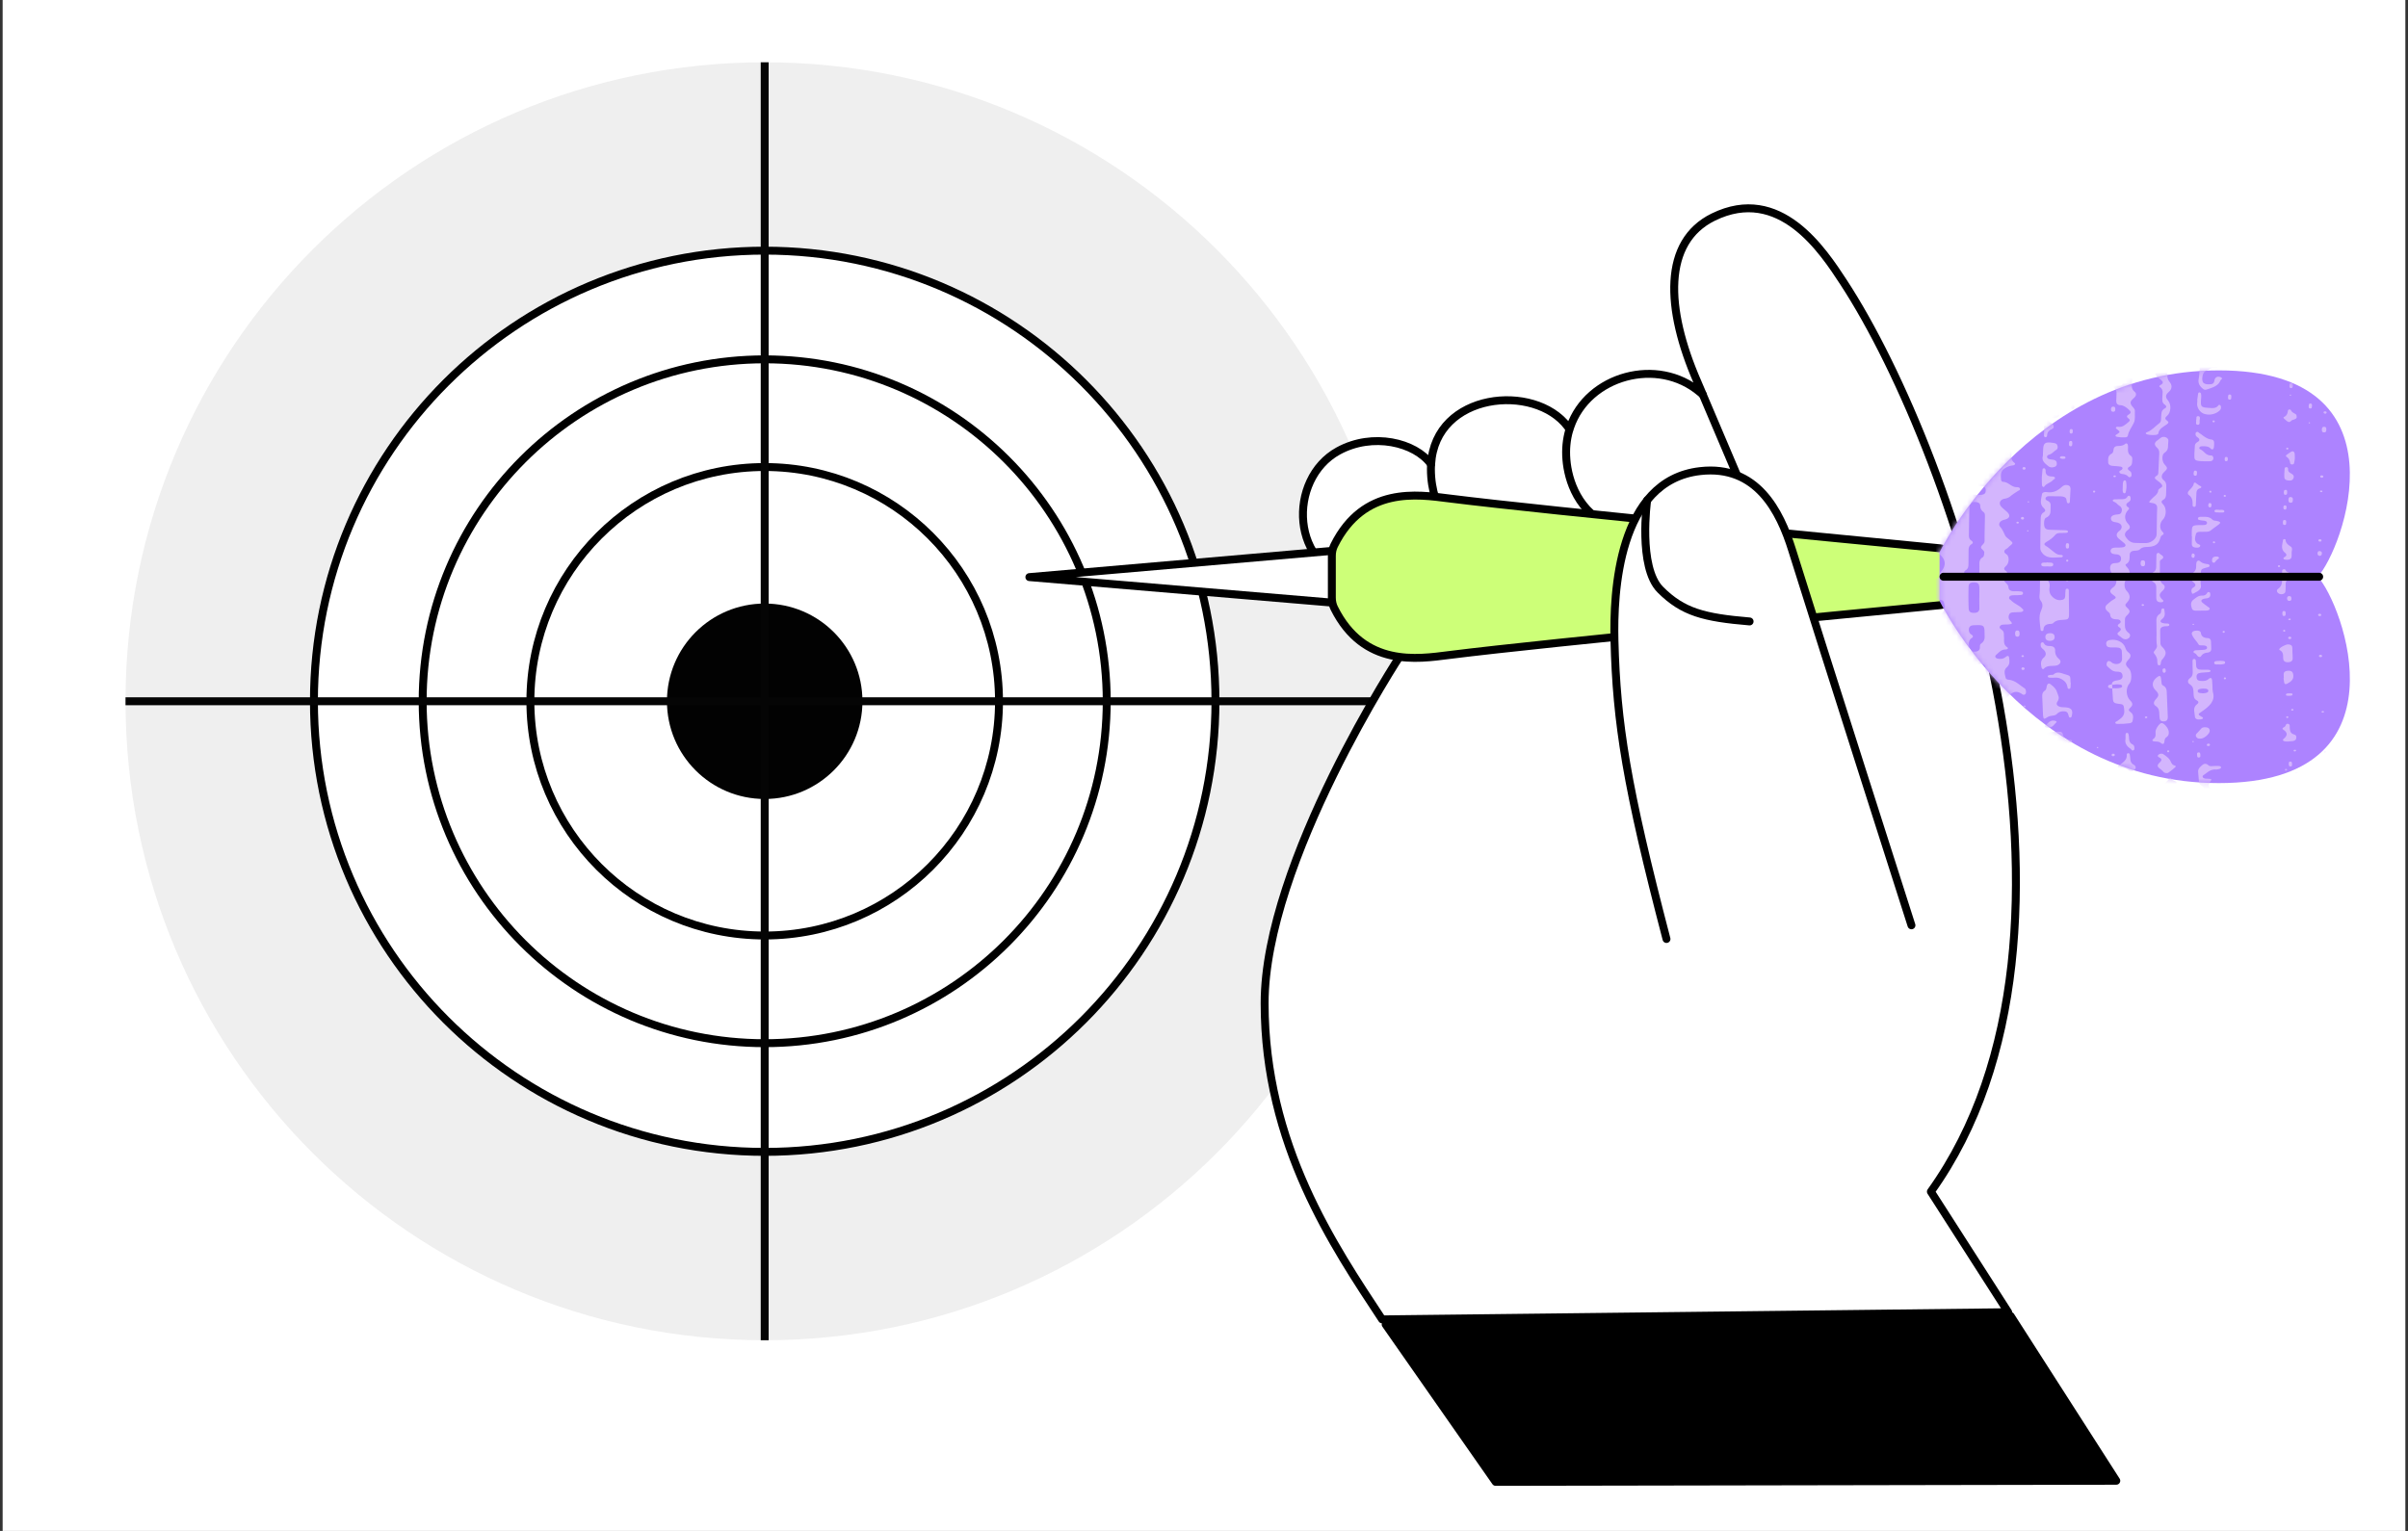 <?xml version="1.0" encoding="UTF-8"?>
<svg xmlns="http://www.w3.org/2000/svg" width="456" height="290" fill="none">
  <rect width="100%" height="100%" fill="#333333" stroke="none"/>
  <path fill="#fff" d="M.5 0h455v290H.5z"></path>
  <path fill="#EFEFEF" d="M144.81 253.88c66.849 0 121.04-54.192 121.04-121.04S211.659 11.8 144.81 11.8C77.962 11.8 23.77 65.99 23.77 132.84c0 66.848 54.192 121.04 121.04 121.04"></path>
  <path fill="#fff" stroke="#000" stroke-linecap="round" stroke-linejoin="round" stroke-miterlimit="10" stroke-width="1.5" d="M144.81 218.2c47.143 0 85.36-38.217 85.36-85.36s-38.217-85.36-85.36-85.36-85.36 38.217-85.36 85.36 38.217 85.36 85.36 85.36"></path>
  <path fill="#fff" stroke="#000" stroke-linecap="round" stroke-linejoin="round" stroke-miterlimit="10" stroke-width="1.5" d="M144.81 197.61c35.772 0 64.77-28.998 64.77-64.77s-28.998-64.77-64.77-64.77-64.77 28.999-64.77 64.77 28.999 64.77 64.77 64.77"></path>
  <path fill="#fff" stroke="#000" stroke-linecap="round" stroke-linejoin="round" stroke-miterlimit="10" stroke-width="1.5" d="M144.81 177.21c24.505 0 44.37-19.865 44.37-44.37s-19.865-44.37-44.37-44.37-44.37 19.865-44.37 44.37 19.865 44.37 44.37 44.37"></path>
  <path fill="#020202" d="M144.81 151.35c10.223 0 18.51-8.287 18.51-18.51s-8.287-18.51-18.51-18.51-18.51 8.287-18.51 18.51 8.287 18.51 18.51 18.51"></path>
  <path stroke="#050505" stroke-miterlimit="10" stroke-width="1.5" d="M144.81 11.8v242.08M23.77 132.84h237.3"></path>
  <path fill="#fff" stroke="#000" stroke-linecap="round" stroke-linejoin="round" stroke-miterlimit="10" stroke-width="1.5" d="M270.97 87.91c-2.96-4.09-11.01-6.08-17.55-2.48-9.63 5.29-9.3 22.48 3.94 24.73l7.97 13.77s-25.85 39.27-25.85 66.11 13.2 46.15 22.25 59.89l118.56-1.36-14.64-22.84c35.12-49.04 4.98-139.32-16.53-172.25-3.92-5.99-12.08-18.54-24.69-12.35-9.51 4.67-9.09 17.25-2.98 31.24l1.02 2.39-.5-.42c-8.06-6.86-21.26-3.18-24.6 6.53-.05.16-.1.31-.15.47l-.36-.54c-6.24-8.27-25.05-6.5-25.85 7.13z"></path>
  <path stroke="#000" stroke-linecap="round" stroke-linejoin="round" stroke-miterlimit="10" stroke-width="1.5" d="m322.46 74.76 11.38 26.8M297.13 81.6c-.47 1.67-.67 3.5-.5 5.47.31 3.85 2.21 10.14 8.77 12.7M270.99 88.05c-.01.26-.02.53-.02.8 0 8.36 5.27 12.45 5.27 12.45"></path>
  <path fill="#000" stroke="#000" stroke-linecap="round" stroke-linejoin="round" stroke-miterlimit="10" stroke-width="1.5" d="m380.75 249.28 20.01 31.22-117.53.21-20.83-29.82z"></path>
  <path fill="#fff" stroke="#000" stroke-linecap="round" stroke-linejoin="round" stroke-miterlimit="10" stroke-width="1.5" d="m194.93 109.32 58.49-5.07v10z"></path>
  <path fill="#CDFF78" stroke="#000" stroke-linecap="round" stroke-linejoin="round" stroke-miterlimit="10" stroke-width="1.5" d="M274.35 94.41c-5.85-.74-16.09-2.37-21.69 8.89-.31.61-.45 1.3-.45 1.99v7.92c0 .69.14 1.38.45 1.99 5.6 11.26 15.84 9.63 21.69 8.89 20.13-2.53 77.48-7.92 92.94-9.44 2.34-.23 1.48-2.2 1.48-4.55h2.64v-1.7h-2.64c0-2.35.86-4.32-1.48-4.55-15.46-1.52-72.81-6.91-92.94-9.44"></path>
  <path fill="#AD83FF" d="M420.18 70.16c-36.22 0-52.89 34.46-52.89 34.46v9.21s16.66 34.51 52.89 34.51 23.47-34 18.73-39.09c4.74-5.1 17.49-39.09-18.73-39.09"></path>
  <path fill="#fff" d="M361.97 175.28s-17.05-53.31-22.61-71.12c-2.29-7.34-6.69-16.14-17.4-14.92-15.62 1.77-16.45 23.24-16.23 32.1.39 15.66 2.31 27.68 9.85 56.53z"></path>
  <path stroke="#000" stroke-linecap="round" stroke-linejoin="round" stroke-miterlimit="10" stroke-width="1.5" d="M311.92 94.77s-1.76 12.67 2.5 16.93 8.23 5.29 16.9 6.02"></path>
  <path stroke="#000" stroke-linecap="round" stroke-linejoin="round" stroke-miterlimit="10" stroke-width="1.5" d="M361.97 175.28s-17.05-53.31-22.61-71.12c-2.29-7.34-6.69-16.14-17.4-14.92-15.62 1.77-16.45 23.24-16.23 32.1.39 15.66 2.31 27.68 9.85 56.53"></path>
  <mask id="a" width="78" height="79" x="367" y="70" maskUnits="userSpaceOnUse" style="mask-type:luminance">
    <path fill="#fff" d="M420.18 70.16c-36.22 0-52.89 34.46-52.89 34.46v9.21s16.66 34.51 52.89 34.51 23.47-34 18.73-39.09c4.74-5.1 17.49-39.09-18.73-39.09"></path>
  </mask>
  <g fill="#D3B5FD" mask="url(#a)">
    <path d="M408.44 98.74c.01-.81.02-1.63.06-2.44.03-.55-.17-.91-.96-1.02-.72-.1-.65-.13-.2-.65.5-.58 1.36-.98 1.37-1.8 0-.03.03-.05.05-.08.19-.33.96-.44.62-.94-.21-.31-.55-.59-.9-.82-.49-.32-.61-.57-.03-.9.29-.16.27-.48.28-.75l.17-3.52c.02-.41-.12-.74-.48-1.07-.52-.48-.47-.94.13-1.33.46-.3.82-.9 1.61-.57.7.3.41.86.41 1.31 0 .6.01 1.17-.69 1.62-.55.36-.47 1.63-.03 2.12.69.78.69.84-.11 1.6-.43.42-.53 1.02-.06 1.4.54.43.57.89.55 1.41l-.04 1.26c-.01.43-.05.83-.56 1.12-.43.25-.34.52-.01.84.71.7.64 2.24-.05 2.91-.58.56-.69 1.7-.1 2.25.33.32.37.48-.04.71-.23.13-.28.34-.34.55-.32 1.16-1 1.62-2.47 1.66-.51.01-.98.05-1.33.41-.26.27-.66.29-1.04.3-.59.02-.91.25-.95.73-.06.65.14 1.36-.71 1.83-.2.11-.01.32.13.48.78.85.76 1.47-.06 2.35-.48.52-.45 1.7.07 2.23.73.75.75 1.52-.02 2.28-.34.34-.28.56.06.86.67.6.66.87.02 1.48-.27.25-.42.51-.39.83.06.88-.3 1.83.75 2.55.33.23.29.72-.11.99-.41.28-.86.2-1.23-.1-.19-.15-.37-.31-.57-.44-.34-.23-.34-.44-.01-.68.14-.1.29-.22.35-.35.2-.43-.48-.52-.53-.83-.06-.34.68-.43.52-.85-.11-.29-.41-.36-.72-.36-.78 0-1.22-.25-1.26-.91-.02-.3-.33-.46-.55-.67-.46-.43-.46-.92.06-1.31.36-.27.63-.6 1.07-.82.64-.33.62-.49.05-.88-.82-.56-.82-.93.02-1.52.74-.52.71-1.81-.06-2.35-.53-.38-.77-1.34-.45-1.84.21-.33.6-.34.98-.36.66-.03.95-.31.95-.83s-.3-.8-.96-.83l-.23-.02c-.47-.05-.8-.22-.79-.64.02-.48.44-.6.94-.61.42-.01.85.02 1.26-.04.68-.09.82-.41.36-.82-.33-.3-.7-.56-1.03-.85-.48-.43-.49-.87-.05-1.31.12-.12.29-.2.39-.33.5-.63.16-1.27-.77-1.43-.37-.07-.77-.07-.95-.42-.27-.5.06-.94.8-1.04.45-.06.96-.02 1.11-.47.16-.47.11-.9-.43-1.24-.36-.22-.54-.6-1-.74-.14-.05-.26-.15-.21-.28s.21-.17.37-.18c.34-.01.69-.02 1.03-.01.55.01 1.09.02 1.36-.47.06-.11.18-.22.35-.18.22.05.24.22.26.37.03.28 0 .57-.3.75-.55.34-.77.67-.11 1.09.23.15.12.29-.04.46-.79.83-.78 1.86-.01 2.65.39.4.46.8-.02 1.13-.58.4-.77.91-.42 1.38.37.5.82 1.06 1.71 1.09.72.03 1.45.06 2.18.03.91-.03 1.84-.8 1.93-1.52.01-.06.01-.12.01-.18zM399.91 129.631c.03-.55.49-.68 1.08-.76.82-.12 1.09-.5.91-1.11-.13-.46-.56-.53-1.04-.53-.89 0-1.28-.58-1.79-1-.21-.17-.17-.47-.09-.71.11-.3.33-.41.68-.21.15.09.26.23.42.31.87.41 1.73.05 1.77-.74.02-.49-.02-.98-.04-1.46-.02-.52-.37-.77-1.02-.77-.38 0-.76 0-1.14-.01-.56-.02-.81-.28-.81-.72 0-.4.25-.61.74-.69 1.25-.21 2.5.38 2.87 1.41.13.36.25.67.61.94.52.41.5.83.07 1.3-.73.8-.72 1.05.05 1.81.53.52.56 2.22.08 2.77-.76.86-.68 2.45.17 3.27.45.44.51.85.01 1.3-.42.37-.39.57.05.89.63.46.46 1.11.34 1.71-.05.23-.32.35-.6.38q-1.14.15-2.28.12c-.15 0-.31-.04-.37-.17-.06-.14.06-.23.2-.29.28-.12.46-.33.69-.48.73-.5.87-1.11.79-1.82-.11-.89-.11-.96-1.23-1.07-.61-.06-.87-.3-.9-.76l-.14-2.11.08-.07c.49.03.98.05 1.46-.07.19-.05.35-.14.34-.32s-.18-.26-.36-.29c-.49-.08-.98-.03-1.46.04zM411.93 63.95l-.21 2.42c-.03.51-.1.98-.69 1.34-.52.32-.55.95-.1 1.38.38.36.29.5-.07.79-.58.46-.57 1.8-.08 2.37.63.72.58 1.41-.11 2.02-.62.54-.65.99-.11 1.6.65.73.58 2.28-.19 2.91-.41.33-.44.59 0 .9.4.28.28.48-.08.73-.66.46-1.47.85-1.56 1.66-.02.18-.26.29-.5.31-.53.06-1.07.04-1.59-.08-.34-.08-.45-.29-.07-.43.99-.37 1.53-1.12 2.3-1.67.44-.32.34-.77.38-1.18.07-.62-.07-1.28.75-1.69.3-.15.27-.46 0-.63-.66-.42-.52-.97-.52-1.51 0-.64.31-1.32-.47-1.88-.24-.17.01-.32.2-.43.49-.28.45-.56.03-.9-.33-.26-.62-.54-.91-.83-.35-.35-.26-.51.29-.62 1.2-.24 1.22-.24 1.28-1.22.04-.7.34-1.44-.51-2.05-.19-.14-.05-.36.21-.41.25-.05.53-.04.78-.08.5-.08.68-.3.27-.62-.37-.29-.49-.63-.43-.99.07-.45-.58-.69-.56-1.05.02-.32.67-.43.7-.86.08-1.05.19-2.1.29-3.15.03-.3.07-.6.12-.89.03-.15.11-.3.35-.27.18.02.23.16.23.29.01.44.16.82.58 1.16.3.24.24.57.21.87zM391.79 114.33c.01.71.04 1.43.02 2.14-.02.74-.19.91-1.05.94-.75.03-1.44.07-1.94.62-.08.09-.27.15-.41.15-.92 0-1.43.33-1.44 1.12 0 .12-.12.24-.3.23-.18-.02-.24-.15-.25-.28-.11-1.16-.4-2.4.04-3.45.34-.81.53-1.3-.06-2.08-.35-.46-.11-1.22-.11-1.85q0-1.08.03-2.16c.01-.18.01-.4.27-.48.22-.06.3.15.46.21.96.4 1.2 1.06 1.07 1.87-.13.82.11 1.51.95 2.07.48.32.96.37 1.48.24.56-.14.52-.56.55-.93.01-.22 0-.44.03-.65s-.03-.52.31-.53c.35-.01.33.3.33.5zM386.39 100.981l.05-2.45c.01-.56-.05-1.13.63-1.52.33-.19.28-.49-.01-.73-.95-.81-.49-1.77-.37-2.67.05-.37.54-.45.92-.39 1.26.2 2.11-.32 2.86-1.01.31-.28.65-.43 1.11-.3.51.14.52.51.51.85-.03.77-.07 1.55-.13 2.32-.01.12-.1.25-.28.26-.18 0-.25-.13-.28-.25-.1-.32 0-.71-.44-.92-.42-.19-.89-.15-1.35-.16-.53-.02-1.07-.03-1.6-.02-.27 0-.54.08-.63.32-.1.26.07.43.33.54.6.24.65.66.61 1.12-.07.77.25 1.63-.91 2.13-.42.18-.42 1.65-.11 1.97.27.28.67.27 1.05.29l2.75.08c.22.01.52.04.51.27s-.32.23-.54.24c-.35.01-.69.01-1.03.02-.36.01-.65.12-.86.38-.43.52-.99.93-1.61 1.28-.55.31-.57.56-.04.85.36.2.61.47.92.69.56.4.98.98 1.88.95.14 0 .31.08.31.23 0 .14-.17.22-.31.22-1.21-.01-2.51.36-3.48-.68-.33-.36-.49-.68-.48-1.1zM401.6 82.84c-.2-.02-.43-.04-.65-.08-.15-.03-.31-.07-.34-.21s.12-.19.24-.27c.69-.45.69-.45.05-.97-.11-.09-.26-.15-.22-.29s.21-.2.36-.18c.96.14 1.41-.4 1.97-.84.34-.27.44-.47.05-.74s-.37-.51.04-.73c.56-.31.42-.6-.01-.97-.46-.39-.86-.77-1.59-.81-.56-.03-.76-.37-.75-.79l.06-1.37c.01-.34-.03-.65-.31-.95-.42-.45-.37-.5.35-.56.23-.02.46-.01.68-.04.24-.03.42-.16.43-.36.01-.21-.14-.35-.38-.41-.29-.07-.6-.11-.89-.18-.15-.03-.32-.08-.32-.23 0-.2.21-.24.4-.23.46.01.91.03 1.37.04.6.02.93-.2.98-.68l.15-1.54c.04-.31.12-.61.58-.69.27-.04.57-.05.73.16.17.22-.1.31-.27.42-.37.23-.4.56-.43.9l-.17 2.27c-.04.6-.12 1.17.53 1.7.44.36.27.84-.18 1.22-.76.64-.78 1-.11 1.73.19.21.34.42.33.67-.04.76.12 1.58-.19 2.25-.37.82-1 1.54-1.14 2.46-.1.44-.84.29-1.35.3M419 130.79c-.03-.65-.03-1.3-.1-1.94-.04-.34-.22-.64-.68-.21-.34.32-.77.36-1.24.36-.72 0-.99-.19-1.02-.72-.04-.53.19-.77.88-.85.45-.05.91-.06 1.37-.1.19-.02.41-.07.39-.25s-.26-.2-.44-.21q-.63-.015-1.26 0c-.65.01-.99-.23-1.01-.74-.01-.27-.02-.53-.05-.8-.03-.2.01-.49-.32-.5-.35 0-.32.29-.32.49-.01.59.01 1.19.03 1.78.02.51.02.98-.55 1.39-.45.32-.46.84-.02 1.12.74.47.7 1.07.73 1.68.03.53-.03 1.07.67 1.42.29.14.34.43.08.62-1 .7-.53 1.56-.5 2.35.02.52.45.7 1.11.59.19-.03.4-.07.43-.25.02-.14-.16-.17-.28-.25-.72-.44-.71-.47 0-.95 1.47-.99 2.68-2.06 2.15-3.71-.04-.11-.01-.23-.02-.35zm-2.43.48c-.23-.04-.4-.17-.4-.37s.17-.32.4-.38c.33-.09.67-.1 1.01-.07.32.02.61.12.61.41s-.31.38-.62.43c-.11.02-.23.02-.41.04-.14-.02-.37-.02-.59-.06M387.34 76.85l.31-5.04c.03-.44.08-.87.59-1.14.43-.23.42-.63.51-.99.06-.21.12-.47.48-.42.34.05.36.3.36.52-.01.47-.04.93-.07 1.4-.03.44.02.83.42 1.21.56.53.47.98-.19 1.43-.37.25-.64.6-1.15.72-.23.06-.38.21-.35.42.03.26.26.39.54.43.53.07 1.06.09 1.59.18.44.08.64.25.18.55-.21.13-.38.29-.57.44-.77.6-.77.6-.22 1.36.45.62.14 1.16-.74 1.26-.11.01-.23.01-.34.01-.31.02-.62.06-.7.36-.07.26.15.39.37.53.15.09.33.19.41.32.19.3.21.68-.16.84-.64.28-.94.67-.95 1.25 0 .15-.09.34-.32.33s-.28-.21-.28-.36q0-.795.03-1.59zM386.81 133.63l-.07-1.51c-.03-.48-.03-.95.49-1.3.37-.25.28-.63.39-.96.11-.35.37-.52.73-.22.5.41.97.77 1.17 1.43.19.64.62 1.09.09 1.84-.42.59.14 1.03 1.03 1.06h.11c1.46.03 1.86.43 1.59 1.61-.04.15-.06.33-.3.35-.18.02-.25-.13-.28-.25-.13-.41-.12-.9-.86-.94-.58-.03-1.05.1-1.4.51-.22.25-.58.29-.93.33-.3.04-.58.1-.84.27-.69.45-.77.43-.84-.32-.05-.64-.05-1.27-.08-1.9"></path>
    <path d="M403.77 87.35c-.03.39-.03.79-.5 1.05-.4.22-.44.47-.05.74.21.14.37.31.4.54.03.24.09.53-.19.67-.32.17-.42-.15-.62-.27a2.2 2.2 0 0 0-.49-.22c-.32-.09-.73-.03-.92-.3-.25-.36.27-.43.44-.64.24-.3.02-.48-.31-.53-.48-.08-.98-.1-1.47-.14-.54-.05-.84-.28-.84-.72 0-.57-.1-1.17.62-1.57.35-.19.35-.52.4-.82.06-.37.27-.63.77-.65.54-.02 1.04-.05 1.44-.41.2-.18.43-.04.48.17s.06.42.05.63c-.03.55-.03 1.08.58 1.5.32.25.21.63.21.97M409.73 136.651c-.46 0-.7-.2-.75-.54-.05-.36-.07-.72-.09-1.08-.02-.49-.11-.92-.64-1.28-.52-.36-.45-.79 0-1.29.66-.72.61-1.02-.08-1.73-.83-.86-.61-1.88.56-2.61.21-.13.39-.04.44.12.08.26.09.53.13.8.04.3 0 .65.34.83.62.34.66.83.68 1.35l.19 4.5c.02.67-.23.92-.78.93M417.25 87.37c-.23-.01-.46-.01-.68-.03-.82-.09-1.01-.22-1.02-.85-.01-.65.05-1.3.08-1.96.02-.31.13-.58.47-.77.54-.3.5-.61.01-.94-.21-.15-.34-.33-.34-.55 0-.18 0-.38.25-.45.22-.07.31.12.45.21.75.44 1.29 1.12 2.33 1.23.34.04.47.3.48.55.01.32.01.65-.05.97-.06.33-.29.52-.65.15-.42-.42-.99-.4-1.56-.39-.23 0-.46.06-.53.26-.06.17.09.28.26.36.69.33.93 1.12 1.96 1.12.32 0 .44.3.43.56-.02.3-.23.51-.62.53-.41.03-.83.01-1.25.01zM416.61 68.79c.08-1.07.15-2.13.25-3.2.02-.24.07-.47.14-.7.02-.07.13-.16.22-.17.18-.03.28.09.29.21.02.24.03.48.02.71-.06.74-.13 1.48-.17 2.22-.05.97.08 1.08 1.28 1.22.34.04.68.07 1.02.13.15.02.3.1.29.24s-.19.2-.33.19c-.88-.12-1.36.42-1.99.69-.59.25-.8 1.83-.34 2.21.36.29.84.27 1.29.25.45-.01.65-.24.73-.56.05-.2.07-.42.2-.59.26-.34.7-.36 1.08-.15.46.25-.05.4-.13.62-.38.95-1.36 1.28-2.41 1.62-.37.12-.55.18-.87-.07-.63-.5-.94-1.04-.84-1.76.18-1.03.19-2.07.27-3.11M415.05 101.61c.01-.45-.01-.89.03-1.34.06-.63.25-.75 1.07-.79.42-.02.84 0 1.26-.03.29-.02.52-.14.53-.39s-.23-.37-.51-.42c-.19-.03-.38-.04-.57-.07-.29-.05-.69-.06-.63-.39.05-.3.44-.28.74-.28.72-.01 1.46-.04 1.97.52.21.23.62.2.95.28.62.15.69.32.26.66-.48.37-1 .71-1.47 1.1-.43.35-.97.26-1.5.28-.52.02-1.19-.11-1.34.43-.16.59-.37 1.23.25 1.78.2.18.74.2.51.58-.15.24-.52.21-.82.19-.45-.03-.7-.24-.71-.59-.02-.51.01-1.01.02-1.52zM408.38 120.011l-.02-1.99c-.01-.63-.1-1.26.65-1.73.31-.2.19-.57.31-.85.03-.07.13-.17.22-.18.18-.04.29.08.31.2.07.62.29 1.23-.39 1.78-.54.44-.38.72.39.84l.11.01c.31.05.85-.06.84.27 0 .32-.53.25-.85.28-.61.06-.88.33-.87.79 0 .81.01 1.62.04 2.44.01.24.12.46.32.66.87.86.88 1.43.03 2.38-.21.24-.24.5-.29.77-.03.15-.05.34-.28.35-.3.01-.31-.22-.34-.39-.03-.15-.04-.3-.04-.45.02-.56-.28-.99-.63-1.47-.23-.31.67-.82.57-1.43-.13-.76-.08-1.52-.08-2.28M386.5 125.87c-.01-.48.07-.9.52-1.29.55-.48.48-1.06-.1-1.58-.24-.21-.47-.41-.47-.72-.01-.21-.07-.48.23-.58.29-.1.36.16.47.31.23.31.6.36.99.37.71 0 1.05.3 1.04.87-.01.61.18 1.11.73 1.58.59.5.18 1.17-.68 1.27-.77.09-1.61-.07-2.19.58-.13.15-.36.02-.41-.15-.07-.23-.09-.45-.13-.66M407.4 109.3c0-.34.02-.68.39-.91.49-.3.52-.71.53-1.14l.04-2.08c.01-.15.04-.32.22-.4.29-.12.37.12.54.23.51.32.83.61.11 1.03-.28.16-.21.5-.21.77l-.01 2.17c0 .63-.04 1.23.65 1.74.45.33.29.81-.14 1.21-.69.63-.69.97-.05 1.65.11.12.3.22.15.38-.12.13-.33.14-.52.13-.6-.03-.74-.36-.76-.75-.02-.66-.01-1.33-.01-1.99 0-.4-.05-.78-.5-1.05-.44-.25-.43-.62-.43-.99M418.72 122.231c.01.24.02.47.02.71-.01.37-.22.63-.72.68-.53.06-.91.23-1.16.62-.18.28-.47.27-.71.02a5 5 0 0 1-.3-.37c-.14-.18-.65-.23-.41-.54.17-.22.55-.16.85-.19.38-.03.76-.04 1.14-.08.28-.03.52-.15.52-.4s-.23-.35-.51-.4c-.37-.06-.94.06-1.08-.18-.37-.66-1.02-1.21-1.27-1.9-.12-.34.1-.65.62-.72.49-.06 1-.02 1.07.43.1.64.5.93 1.31.97.4.02.56.28.59.57.03.25.02.52.04.78M414.98 112.06c0-.31.04-.56.3-.72.69-.4.54-.72-.02-1.14-.45-.35-.48-1.33-.01-1.66.59-.42.65-.9.64-1.44 0-.21.01-.42.08-.61.11-.28.41-.41.67-.16.38.36.86.46 1.39.53.2.02.37.11.39.28.03.23-.21.28-.43.34-1.2.32-1.2.33-1.22 1.26-.01.71-.1 1.43.01 2.12.14.88-.73 1.19-1.38 1.56-.39.22-.3-.26-.42-.36M386.88 85.73l.03-.65c.07-1.18.42-1.4 1.85-1.19.35.05.7.11.82.43.13.35.13.71-.24.94-.45.28-.74.7-1.3.87-.27.08-.45.24-.38.5.07.25.32.33.59.38l.45.06c.41.05.73.2.78.57.04.32.02.65-.4.8-.4.15-.85.14-1.18-.13-.63-.5-1.28-1-1.07-1.84.06-.24.03-.49.05-.74M416.77 115.68c-.08 0-.15.01-.23 0-.54-.04-1.27.15-1.46-.42-.19-.59-.34-1.22.37-1.73.47-.34.87-.74 1.62-.71.41.02.71-.18.88-.47.06-.11.17-.22.34-.19.23.04.25.2.27.35.05.43-.1.76-.73.84-.19.02-.38.04-.55.1-.45.15-.54.41-.21.7.33.28.69.54 1.05.8.17.12.39.22.31.43-.09.24-.38.27-.65.28-.34.02-.68.01-1.02.01zM416.08 75.84c.06-.44.11-.88.19-1.32.02-.12.15-.22.32-.17.09.03.18.12.2.2.12.48.01.95 0 1.42-.04 1.07.09 1.2 1.41 1.29.72.05 1.44.16 1.89-.47.15-.21.41-.05.46.15.08.3.04.58-.23.83-.74.68-1.82.93-2.83.65-.82-.23-1.46-1.11-1.42-1.96l.04-.62zM434.13 123.71c.01.34.03.68.03 1.02 0 .44-.27.7-.9.71-.56.01-.83-.21-.88-.61-.08-.61.13-1.29-.72-1.71-.04-.02-.04-.11-.02-.16.09-.31 1.25-.92 1.69-.89.45.03.72.2.75.53.04.37.03.74.04 1.11zM432.01 112.56c-.63 0-1.12-.64-.63-1 1.08-.8.67-1.75.77-2.66.01-.11 0-.23.01-.34.03-.25-.1-.6.24-.71.46-.15.4.33.67.45.16.07.33.15.47.24.5.32.59.78.08 1.01-.79.34-.8.84-.79 1.39 0 .37 0 .74-.05 1.11-.04.32-.31.5-.77.51M433.97 104.701c0 .26.01.51-.02.77-.05.42-.41.58-.94.56-.22-.01-.48-.01-.58-.2-.08-.16.11-.25.25-.34.41-.26.35-.51.01-.8-.88-.74-.44-1.61-.35-2.44.01-.05.15-.12.25-.13.12-.01.22.08.23.16.02.56.44.91.98 1.26.4.28.17.77.17 1.16M416.88 92.29c-.07.06-.12.15-.21.18-.78.22-.72.75-.75 1.25l-.1 1.95c-.01.14-.05.33-.27.34-.31.01-.34-.21-.34-.38.01-.69 0-1.35-.74-1.88-.21-.15-.2-.48-.05-.68.39-.49.95-.89 1.02-1.52.01-.11.25-.17.37-.07.29.24.6.46.96.63.06.04.07.11.11.18M392.14 129.29c-.02.31-.02.62-.05.93-.01.12-.09.26-.27.27s-.27-.12-.29-.25c-.09-.53-.25-.98-.8-1.37-.5-.36-.97-.55-1.62-.5-.23.02-.46.02-.69.01-.25-.02-.61.04-.63-.26-.01-.23.32-.23.53-.27.19-.03.45.01.55-.08.7-.62 1.34-.3 2.1-.07 1.02.32 1.06.25 1.11 1.12l.01.47zM386.65 90.44l.14-1.49c.01-.12.11-.25.29-.24s.23.15.27.27c.02.06.04.12.03.19-.04.69.31 1.07 1.19 1.09.22 0 .49.03.57.24.09.23-.24.28-.35.42-.43.52-1.26.65-1.65 1.23-.16.24-.42-.01-.44-.2-.04-.5-.04-1-.05-1.51M432.49 128.461c-.01-.26-.04-.51-.03-.77.02-.42.34-.62.89-.63.56-.01.81.21.89.6.18.84-.12 1.34-1.15 1.86-.27.14-.45.06-.51-.13-.08-.3-.1-.62-.15-.93zM434.92 79.05c0 .26-.38.39-.77.5-.31.09-.42.51-.81.36-.32-.12-.54-.4-.8-.61-.11-.09-.17-.24-.03-.3.58-.27.67-.72.75-1.18.02-.12.09-.23.26-.25.18-.02.29.08.34.19.14.3.45.46.77.63.24.13.3.32.29.66M432.59 89.59c.01-.14 0-.29.02-.43.05-.24-.08-.63.32-.66.47-.03.34.37.38.6.06.37.45.5.76.72.39.27.36.63.14.95-.21.3-.62.28-1 .23-.39-.06-.59-.26-.62-.55-.02-.29-.01-.57-.02-.86zM393.09 72.8c-.04.61-.06 1.23-.12 1.84-.02.23.03.6-.35.59-.4-.01-.31-.38-.3-.6.04-1.08.11-2.15.2-3.23.02-.21.03-.43.07-.64.03-.17.04-.42.33-.41s.31.25.3.43l-.14 2.02zM434.57 86.85c-.04.29-.07.57-.13.85-.03.15-.14.27-.36.28-.23.02-.37-.11-.39-.25-.08-.46-.2-.89-.72-1.22-.15-.1-.07-.27.08-.38.24-.17.49-.34.74-.51.38-.24.65-.11.72.21.08.34.04.68.06 1.02M387.33 120.701c-.01-.45.23-.71.79-.75.61-.04.95.2.96.69.02.49-.31.76-.91.75q-.81-.015-.84-.69M387.9 137.841c-.23 0-.49.03-.62-.15-.16-.23.14-.32.28-.46.39-.4.77-.82 1.5-.71.24.04.54.17.32.35-.44.38-.69.97-1.48.97M401.98 92.2c.04-.36-.03-.73.15-1.07.04-.07.16-.15.24-.14s.22.1.23.17a4.6 4.6 0 0 1-.08 2.15c-.02.06-.16.15-.24.14-.08 0-.2-.1-.23-.17-.15-.36-.05-.72-.07-1.08M387.66 106.53c.47.11 1.17-.09 1.16.42-.01.48-.7.34-1.12.34-.43 0-1.13.11-1.14-.33-.02-.59.75-.28 1.1-.43M420.21 125.87c-.29-.05-.91.13-.91-.32.01-.42.62-.3 1.01-.36.11-.02.23-.01.34 0 .29.02.7-.01.72.28.03.36-.42.34-.74.39-.11.01-.22.01-.42.01M418.89 106.11c.01-.36.16-.64.69-.68.23-.02.48-.02.6.17.11.17-.11.25-.23.35-.13.1-.25.22-.36.34-.12.13-.16.38-.47.28-.24-.07-.22-.28-.23-.46M415.87 79.6c.14-.27-.11-.81.42-.76.46.04.27.55.25.85-.03.29.13.81-.39.77-.47-.04-.2-.55-.28-.86M420.23 97.09c-.31-.08-.9.09-.87-.32.02-.29.56-.22.87-.19.37.03 1-.11.99.31-.01.3-.62.16-.99.2M433.35 94.65c.05-.22.04-.53.45-.49.46.04.4.37.39.62-.01.2-.06.45-.38.45-.48-.01-.43-.33-.46-.58M381.59 119.991c.05-.25.02-.57.44-.56.4.01.4.32.41.57s.01.58-.37.6c-.48.03-.44-.34-.48-.61M405.36 106.681c.04-.23.02-.55.42-.54.46.01.44.36.43.62-.01.24-.04.54-.46.5-.39-.04-.36-.34-.39-.58M439.68 81.38c.04-.23.04-.53.41-.53.48 0 .45.32.44.57-.01.22-.04.51-.45.48-.41-.01-.37-.3-.4-.52M399.75 77.5c.03-.22.07-.46.41-.47.36-.01.41.24.41.46 0 .24-.03.54-.45.5-.35-.02-.35-.28-.37-.49M439.27 105.31c-.41-.12-.42-.34-.39-.57.03-.21.15-.42.5-.33s.33.35.29.58c-.04.18-.18.29-.4.32M433.1 113.381c.02-.21.04-.43.38-.46.36-.03.42.2.44.4.01.23.01.5-.41.5-.35 0-.37-.25-.41-.44M382.44 109.541c-.31-.04-.68.01-.66-.29.02-.27.39-.24.64-.24s.62-.02.6.27c-.01.29-.4.19-.58.26M432.19 116.26c.04-.23-.01-.52.33-.51.34 0 .31.28.31.47s.03.47-.31.47c-.36 0-.24-.3-.33-.43M432.3 98.94c.05-.18-.01-.47.36-.43.33.03.28.31.27.5s.02.47-.35.43c-.33-.03-.24-.31-.28-.5M432.47 93.32c.05-.22-.02-.5.31-.52.36-.02.33.26.33.45s.03.47-.3.48c-.38.02-.27-.27-.34-.41M434.21 73.01c-.07.23-.02.51-.36.5-.34-.02-.3-.29-.29-.48s-.01-.47.33-.46c.38.01.25.3.32.44M433.48 131.81c-.24-.03-.62.04-.59-.24.03-.24.4-.23.65-.23.24 0 .62-.05.59.23-.03.24-.4.2-.65.24M437.19 76.86c.06-.18.02-.47.38-.41.32.05.26.32.24.51-.02.18 0 .47-.37.41-.31-.04-.22-.31-.25-.51M392.44 84.04c-.05.2 0 .51-.33.5-.34-.01-.31-.31-.3-.51s-.02-.51.32-.5c.35.01.28.3.31.51M391.17 103.41c.07-.24.01-.55.38-.51.32.04.27.34.26.54s.02.5-.35.46c-.34-.03-.21-.34-.29-.49M415.4 89.59c.06-.19.01-.48.38-.43.32.05.26.33.25.52-.02.19 0 .48-.36.43-.33-.04-.25-.32-.27-.52M421.91 75.2c.05-.19 0-.49.34-.47s.3.3.29.5.01.49-.33.47c-.35-.02-.27-.3-.3-.5M418.47 96.13c-.34-.13-.29-.35-.27-.55.02-.14.1-.33.33-.28.33.08.26.33.25.52-.01.16-.11.28-.31.31M409.87 127.45c-.25-.01-.32-.15-.33-.3-.02-.2-.09-.46.25-.53.23-.05.31.14.32.29.02.2.07.42-.24.54M415.24 105.671c-.31-.16-.25-.4-.19-.63.03-.12.15-.24.31-.18.35.14.26.39.2.62-.02.12-.12.21-.32.19M432.39 96.13c.05-.2.05-.43.36-.39.28.03.26.26.25.42-.01.17-.04.39-.34.36-.29-.04-.21-.28-.27-.39M392.5 77.51c-.32-.09-.31-.29-.3-.47s.04-.42.33-.4c.28.02.28.26.27.45-.01.18-.08.35-.3.42M391.91 81.72c.05-.21.04-.46.34-.44.29.02.28.26.27.44s-.03.42-.32.41c-.29-.02-.24-.27-.29-.41M421.28 86.97c.03-.17 0-.41.29-.41.3-.01.31.22.31.39s-.01.4-.29.41c-.31.01-.29-.22-.31-.39M390.07 86.69c.09-.28.33-.27.55-.26s.52.02.52.26-.3.23-.53.23c-.23-.01-.44-.06-.54-.23M391.49 110.101c-.25-.02-.31-.17-.32-.32-.01-.21-.07-.48.27-.54.23-.04.3.16.31.31.02.21.05.44-.26.55M439.74 124.28c-.03.12-.12.211-.29.201-.23 0-.34-.101-.3-.271.03-.12.16-.19.33-.17.18.04.26.12.26.24M438.98 116.46c.03-.12.13-.2.3-.19.22.01.33.12.28.28-.04.12-.17.18-.34.16-.15-.04-.24-.12-.24-.25M439.03 102.34c.04-.12.14-.2.31-.19.22.02.33.13.27.29-.04.12-.18.18-.34.15-.17-.03-.26-.12-.24-.25M439.62 90.49c-.16-.03-.26-.12-.24-.24.03-.17.18-.23.39-.18.16.04.23.14.19.26-.05.12-.18.17-.34.16M440.01 78.09c.04-.12.15-.19.31-.17.22.03.32.14.26.3-.05.12-.19.17-.35.13-.15-.04-.23-.13-.22-.26M383.4 126.68c-.03.14-.12.23-.29.23-.23 0-.34-.12-.3-.3.03-.14.16-.21.33-.19.17.03.26.12.26.26M382.7 98.13c.04-.14.15-.22.31-.2.22.02.32.15.26.32-.04.13-.18.19-.35.16-.15-.04-.22-.14-.22-.28M383.59 88.73c-.02.14-.12.23-.28.23-.23 0-.34-.12-.3-.3.03-.13.16-.21.33-.18.16.01.24.11.25.25M433.59 121.06c-.17-.02-.28-.09-.28-.21 0-.17.14-.25.36-.23.17.02.25.12.22.25-.01.13-.13.19-.3.19M399.94 130.421c-.31-.06-.76-.03-.73-.41.02-.3.41-.31.69-.38l.08.07.03.65zM406.17 135.871c.03-.09.11-.15.22-.15.16 0 .28.06.23.21-.03.09-.15.13-.26.11s-.18-.07-.19-.17M431.47 107.411c-.03 0-.1-.06-.1-.15 0-.12.09-.21.27-.17.11.02.16.11.14.19s-.08.15-.31.13M421.51 93.94c-.01.09-.06.17-.18.17-.18 0-.25-.1-.22-.22.02-.09.11-.15.23-.13.11.02.17.08.17.18M420.89 119.71c0-.09.04-.17.16-.19.18-.03.26.06.25.19 0 .09-.08.16-.2.16s-.19-.07-.21-.16M421.26 128.671c-.07-.01-.14-.07-.13-.16 0-.13.09-.21.27-.18.11.02.16.11.13.2-.02.08-.08.15-.27.14M419.46 102.731c0 .09-.06.17-.17.17-.18.01-.25-.08-.23-.21.01-.09.11-.15.22-.14.11.02.18.09.18.18M391.27 106.23c-.01-.09.02-.18.14-.21.18-.03.26.06.26.19 0 .09-.07.17-.19.18s-.2-.05-.21-.16M418.78 93.29c0-.07-.05.01-.16.02-.18.01-.25-.08-.23-.21.01-.09.09-.15.22-.14.11.01.17.08.17.33M419.17 80c-.12-.02-.19-.09-.18-.18.01-.13.1-.21.28-.16.11.03.15.12.13.2-.03.09-.1.14-.23.14M400.67 90.26c-.05.09-.14.13-.25.12-.17-.02-.27-.11-.17-.24.04-.05.19-.08.28-.07.11.01.16.1.14.19M396.45 93.29a.16.16 0 0 1-.09-.16c.01-.13.1-.22.27-.18.11.03.16.12.13.21-.02.09-.08.16-.31.13M439.56 93.23c-.11-.01-.22-.05-.22-.14-.01-.14.12-.18.28-.16.11.02.2.08.17.17-.02.09-.1.14-.23.13M433.08 85.14c-.08-.02-.15-.08-.14-.17.01-.12.1-.2.28-.15.11.03.15.12.13.2-.03.08-.1.13-.27.12M432.47 119.641c-.06-.02-.13-.08-.11-.17.02-.13.13-.21.29-.14.07.03.11.14.1.2-.01.09-.11.14-.28.11M434.14 134.6c-.11.02-.22 0-.26-.09-.05-.13.06-.2.22-.21.12-.01.21.04.22.13.02.09-.05.15-.18.17M433.79 117.351c-.04.08-.13.13-.24.12-.17-.02-.27-.09-.18-.22.04-.05.18-.08.27-.08.11.01.17.09.15.18M382.08 99.17c-.12 0-.22-.05-.23-.14-.02-.15.1-.21.26-.19.12.01.2.08.19.18-.02.1-.11.15-.22.15M383.6 133.84q-.06.15-.24.15c-.17-.01-.27-.08-.21-.23.04-.09.16-.12.27-.1q.195.015.18.18M439.63 134.841c.02-.09.09-.15.21-.15.16-.01.28.05.24.18-.02.08-.13.12-.25.12-.12-.01-.19-.06-.2-.15M382.8 124.28c.02-.1.1-.16.22-.16.16 0 .28.07.23.22-.03.09-.14.13-.26.12-.12-.02-.18-.08-.19-.18M405.79 114.77c-.12 0-.22-.05-.23-.14-.02-.15.11-.2.27-.18.11.01.2.08.18.18-.01.09-.1.13-.22.14M415.4 118.391c-.06-.02-.16-.02-.18-.05-.05-.09 0-.16.13-.17.05 0 .13.05.14.09s-.06.09-.09.13M437.36 80.21c-.06-.02-.15-.03-.17-.06-.05-.09.01-.16.14-.15.05 0 .12.06.13.1.01.03-.06.07-.1.11M433.89 74.88c-.05.03-.11.08-.15.08-.12-.02-.17-.09-.11-.17.02-.03.13-.05.18-.03.04.01.05.08.08.12M383.85 100.53c.05-.03.1-.1.15-.09.12.01.17.1.12.18-.02.03-.13.06-.17.04-.06-.01-.07-.08-.1-.13M384.08 95.19c-.04-.04-.12-.09-.11-.12.02-.1.12-.14.22-.09.04.02.07.11.05.14-.02.04-.11.05-.16.07"></path>
    <path d="m341.22 140.36-.26-5.77c0-.12.01-.4.23-.61.18-.17.4-.25.74-.26.31-.02.61-.03.91-.06.79-.1 1.03-.35.99-.99-.04-.6-.28-.81-1.03-.84-.38-.02-.76.01-1.15 0-.5-.01-.78-.25-.81-.7-.03-.42.1-.83.61-.85.88-.04 1.27-.72 1.9-1.08.44-.25.3-.71-.23-.81-.47-.09-.66.07-1.25-.05-.14-.03-.37-.07-.59-.22-.48-.31-.56-.86-.58-1.04-.48-15.89-.22-31.62.57-47.17.01-.28.07-1.24.36-1.28.04-.01.11 0 .17.03.13.08.13.27.17.41.23.86.59 1.08 1.48.99.44-.05.72-.22.77-.61.05-.4.07-.8.07-1.2 0-.43-.25-.69-.74-.76-.16-.02-.25-.03-.34-.04-.39-.04-.68-.25-.9-.41-.59-.43-.77-1.04-.82-1.23.86-14.76 2.17-29.36 3.91-43.75.13-.18.37-.47.78-.71.1-.06.28-.16.52-.24.77-.25 1.24.16 1.59-.09.25-.18.3-.57.4-1.34.06-.49.14-.98.17-1.47.05-.8-.17-1.04-1.03-1.14-.81-.09-1.06.07-1.22.81-.06.26-.08.52-.14.78-.03.12-.07.27-.2.32-.05.02-.11.02-.13.02a.46.46 0 0 1-.33-.19c.31-2.64.67-5.25 1.02-7.88.21 0 .52.02.86.14.39.14.48.3.84.36.29.05.58.02.88-.07.45-.14.44-.56.44-.93 0-.34-.2-.56-.58-.67-.11-.03-.22-.05-.33-.08-1.88-.42-1.89-.42-1.66-2.09.59-4.11 1.16-8.22 1.8-12.3l.67-4.35 8.96 1.41c.13.31.16.55.17.71.02.4-.05.54-.11 1.06-.06.49.15.82.76.94.68.14 1.07.04 1.22-.51.17-.63.49-.96 1.3-.86.43.05.51-.2.9-.32.26-.08.64-.17 1.16-.17l2.37.37c-.49.3-.56.49-.53.61.06.22.13.37.13.37.01.03.04.09.04.16-.01.25-.26.31-.49.28-.85-.11-1.27.21-1.42.88-.06.27-.39.36-.61.52-.46.35-.58 1.05-.27 1.39.29.31 1.06.43 1.59.23.81-.29.88-.26.79.53-.08.7-.22 1.39-.3 2.09-.08.74.16 1 .92 1.09.7.08.95-.09 1.1-.78.08-.37.13-.75.19-1.13.07-.49.16-.95.85-1.09.28-.06.46-.23.39-.49-.06-.26-.32-.36-.59-.42-.37-.08-.75-.15-1.13-.21-.63-.1-.92-.39-.9-.95.05-1 .18-1.19 1.46-1.3.49-.04.73-.71 1.28-.32.39.28.08.74.2 1.11.04.12.09.26.19.35.52.43.46.93.37 1.45-.04.22-.07.44-.1.66-.11.96 0 1.09 1.15 1.32 1.13.23 1.14.23 1.26 1.26.03.27.1.51.38.67.5.29.55.68.47 1.11-.09.54-.04 1.02.41 1.54.56.64.1 1.23-.86 1.23-.38 0-.73 0-1.08.18-.53.28-.69.19-.65-.39.04-.63.18-1.26.24-1.89.04-.48.36-1.04-.4-1.37-.66-.29-1.21-.12-1.76.26-.94.65-1.07.97-.43 1.91.15.22.29.44 0 .58-.5.24-.71.61-.84 1.05-.05.19-.21.35-.49.28-.21-.05-.28-.22-.28-.39 0-.29.04-.57.05-.86.03-.7-.16-.94-.86-1.05-.74-.12-1.03.07-1.18.81l-.25 1.42c-.04.18-.1.41-.4.36-.22-.04-.2-.25-.23-.41-.17-.85-.47-1.1-1.24-1.08-.28.01-.51.09-.66.29-.67.89-.07 2.53 1.1 3.02 1.05.44 1.07.44.94 1.38l-.72 5.45c-.06.49-.22.89-.73 1.22-.62.4-.63 1.07-.1 1.62.35.37.58.86 1.27.95.74.09 1.08-.05 1.21-.67.13-.63.19-1.27.28-1.9.04-.25.05-.52.23-.73.15-.18.34-.22.58-.06 1.12.72 1.24 2.13.25 2.94-.68.56-.84 1.75-.26 2.46.27.33.37.64.32 1-.3 2.49-.62 4.96-.88 7.46-.04.4-.18.74-.61.96-.45.23-.48.56-.1.88.34.28.41.61.43.98.02.48.36.68.88.75.55.07 1-.02 1.13-.54.09-.35.29-.62.63-.86.62-.45.72-1.05.18-1.61-.6-.62-.38-1.22-.24-1.84.11-.49.63-.46 1.09-.47.32-.01.62-.07.66-.39.03-.27-.2-.41-.47-.49-.47-.14-1.05-.2-1.04-.75.01-.59-.11-1.25.6-1.64.34-.19.45-.47.58-.78.27-.64.98-.77 1.61-.32.17.13.28.32.45.44.79.56 1.67.32 1.88-.47.22-.8.03-1.48-.69-2.11-.8-.71-1.75-.68-2.07.21-.24.67-1.04.65-1.49 1.05-.15.13-.36-.05-.38-.23-.02-.25-.02-.51.01-.77.17-1.46.44-2.92.52-4.38.05-.91.84-1.28 1.39-1.82.23-.22.52-.05.58.22.06.25.03.51.01.76l-.24 1.9c-.06.49.03.89.73 1.03s1 .01 1.29-.58c.08-.17.12-.41.28-.5 1.23-.66.94-1.78 1-2.75.04-.63-.58-1.19-1.12-1.62-.38-.3-1.09-.4-1.45.01-.38.44-1.01.51-1.45.84-.35.27-.55.09-.58-.25-.03-.37.13-.65.47-.91 1.15-.89 1.07-3.1-.16-3.93-.63-.43-1.44-.47-2.2-.37-.55.07-.82.88-.42 1.38 1.02 1.25.24 2.42.08 3.6-.05.37-.54.38-.94.32-.37-.06-.65-.23-.68-.57-.02-.22-.01-.45.02-.67.2-1.56.49-3.11.6-4.67.06-.95.88-1.18 1.58-1.5.42-.19.38.25.43.48.17.93 1.04 1.28 1.94.77.28-.15.59-.28.81-.48.49-.45 1.1-.43 1.77-.35 1.6.2 2.48-.37 2.69-1.7l.17-1.22c.04-.32-.05-.61-.28-.91-.55-.7-.54-.85.19-1.34.45-.3.46-.54.12-.95-.53-.65-.45-.98.18-1.47.8-.61 1.11-2.39.48-3.21a.95.95 0 0 1-.16-.47c-.01-.2.06-.29.08-.43.02-.17-.03-.42-.36-.76l2.22.35c-.01.09-.07.7.3.89.25.13.59.02 1.26-.2.35-.11.63-.23.82-.32l5.62.89c.36 1.08 1.18 1.82 1.83 1.86.26.02.76-.03 1.09-.16.16-.06.28-.23.49-.12.23.13.19.33.17.52-.03.29-.22.49-.49.68-.74.52-.81.92-.38 1.61.31.49.25.57-.4.54l-.23-.02c-.55-.03-1.26-.35-1.56.16-.37.62-.66 1.4-.15 2.06.43.56.47 1.04.37 1.61l-.04.28c-.16 1.24.68 1.85 2.2 1.63.51-.07.59-.4.72-.72.08-.2.15-.46.51-.38.34.07.33.33.33.54 0 .22-.03.44-.07.65-.15.71-.33.84-1.21.75-.76-.08-1.51-.22-2.27-.31-1.22-.16-1.4-.04-1.57.92-.1.57-.1 1.09.49 1.57.84.68 1.09 1.49.82 2.42-.18.63-.19 1.3-.28 1.95-.05.38.05.71.31 1.07.92 1.27.02 2.48-1.51 2.76-1.41.25-1.67.77-.75 1.78.19.2.32.45.54.62.43.35.46.58-.05.89-.55.35-.45.62.21.88.17.07.37.1.54.17.32.12.45.34.43.62-.03.32-.22.52-.62.56-.15.01-.3.01-.45.02-.36.02-.73.05-.7.44.03.36.41.43.76.48.43.07.8 0 1.16-.21.52-.31.75-.22.82.28.05.42.13.79.51 1.12.33.29.29.65.11.97-.19.35-.59.33-.98.3l-.46-.04c-1.34-.12-1.43-.07-1.61 1-.08.45-.2.84-.71 1.09-.4.2-.38.5-.06.8.08.07.16.14.25.21 1.18.89 1.1 1.95.83 3.05-.16.67-.86 1.07-1.41 1.36-1.35.72-1.74 1.69-1.85 2.96-.08.96.1 1.75.96 2.4.53.41.77.95 1.18 1.41.65.72.13 1.69-.87 1.83-.88.12-.96.27-.48.9.38.51.33.6-.4.7-.11.02-.23.01-.34.01-.32.03-.62.1-.62.42 0 .27.24.43.51.45.81.06 1.14.61 1.61 1.01.31.26.37.56.19.87-.17.3-.52.33-.87.31l-1.83-.12c-.35-.02-.73.02-.79.38-.05.31.26.43.57.51 1.17.33 1.86.96 1.88 2.01 0 .09.04.19.06.28.06.29.64.44.47.71-.2.31-.61.53-.94.77-.98.71-.96 1.05-.26 1.98.43.57.88.91 1.68 1 .58.07.76.61 1.15.91.25.19-.03.36-.26.36-.78-.01-1.62.12-2.2-.54-.34-.39-.85-.41-1.35-.37-.29.02-.52.13-.53.4-.01.22.16.39.39.42.96.1 1.27.59 1.3 1.31.01.35.75.48.53.88-.21.37-.76.17-1.14.28-.39.12-.61.41-.31.65.75.58.57 1.26.53 1.95-.05 1.1-.05 1.1 1.22 1.44.25.07.58.11.53.4-.04.28-.36.29-.63.28l-1.66-.1c-.3-.01-.61 0-.91.04-.2.02-.33.15-.36.32s.06.31.24.4c.1.05.21.08.32.11 1.04.35 1.21.6 1.01 1.48-.04.18-.04.43-.33.44-.3 0-.3-.25-.32-.43-.04-.35-.07-.72-.58-.84-.45-.11-.92-.18-1.28.15-.31.28-.29.98.07 1.33.59.59 1.22 1.14 1.83 1.72.46.45.39.6-.31.72-.18.03-.39.02-.56.07-.47.13-.58.4-.27.73s.67.62 1 .93c.59.56.59.96.04 1.49-.73.69-.77 1.05-.07 1.8.38.4.32.83.32 1.26 0 .68-.22 1.37.55 1.95.32.24-.01.47-.35.5-.54.06-.96.23-1.41.51-.95.58-.81 1.36-.77 2.14.01.2.14.45.36.45 1.06.02 1.57 1.03 2.64 1.01.26 0 .56.07.59.35.03.24-.25.28-.42.39-.47.31-.96.62-1.38.97-.31.26-.64.4-1.07.47-.95.15-1.25.94-.62 1.58.31.32.68.6 1.01.91.75.69.55 1.27-.51 1.51-.8.18-1.22.81-.75 1.35.44.51.65 1.04.91 1.6.17.36.63.63.96.93.59.53.59.53-.05 1.07-.11.09-.21.19-.3.29-.22.26-.67.34-.74.7-.08.39.38.51.58.77.38.51.28 1.56-.26 2.04-.38.34-.52.63-.03.95.32.21.28.36.03.62-.65.68-.62 1.05.06 1.74.21.21.36.41.38.67.05.61.47.82 1.15.81.27 0 .54-.01.8.01.33.03.8-.03.82.34.02.39-.44.36-.77.38-.34.03-.69.01-1.03.03s-.72.04-.82.4c-.09.31.23.43.42.62.56.57 1.41.86 1.97 1.43.14.15.37.26.27.47-.09.21-.34.25-.57.26l-.92.04c-.45.03-.97-.02-1.17.43-.17.4-.14.8.19 1.18.49.56.45.61-.33.69-.19.02-.38.01-.57.02-.37.03-.81-.02-1.02.31-.25.39.19.56.43.78.41.37.27.84.32 1.27.07.67-.2 1.41.61 1.95.33.23-.04.42-.3.42-.86 0-1.25.56-1.75.98-.38.32-.21.68.32.77.5.08.96.04 1.38-.29.49-.37.67-.31.73.23.06.59.13 1.16-.47 1.7-.64.57-.36 1.33-.19 2.01.05.2.28.31.52.33 1.31.13 2.04.98 2.99 1.58.23.14.3.36.32.59.02.22.03.47-.21.62-.29.18-.46-.04-.68-.17-.8-.48-1.39-.41-2.09.17-.61.5-1.07 1.2-2.08 1.25-.24.01-.41.19-.41.41 0 .27.23.39.52.42.55.06 1.07.03 1.44-.41.09-.11.21-.21.38-.16.21.06.24.23.26.39.03.27-.07.51-.33.69-.49.33-.65.86-1.1 1.23-.42.35-.08.59-.22 1.3-.08.4-.26.98-.73 1.66l-2.41.13c-.27-.3-.41-.57-.49-.77-.1-.25-.1-.38-.27-.51-.18-.14-.43-.19-.76-.18-.64.02-1.01.26-1.04.83-.02.45-.16.48-.22.55-.11.12-.33.26-.83.28-3.49.15-5.94.27-6.29.34 0 0-.21.01-.46-.02-.15-.02-.33-.05-.35-.2-.03-.21.18-.3.37-.3.81 0 1.33-.42 1.8-.92.56-.59.56-1.2-.02-1.75-.56-.52-1.06-1.02-2.04-1.03-.62-.01-1.02-.62-1.49-.99-.34-.27-.68-.39-1.13-.37-.59.03-.93.27-.94.8v1c-.01.35-.1.67-.56.78-.38.09-.82.13-1.05-.18-.34-.47-.85-.55-1.4-.72-.77-.24-1.48-.67-1.64-1.49-.08-.41-.3-.69-.81-.7-.42-.01-.9-.04-1.1.37-.25.49-.21.99.27 1.39.58.48 1.13.98 1.75 1.42.44.31.73.65.76 1.16.02.36.2.66.65.71.46.05 1.02.09 1.24-.32.4-.73 1.09-.75 1.83-.77.69-.02 1.37-.06 2.06-.07.56-.01.82.28.83.75 0 .2.02.42-.22.53-.22.1-.32-.09-.47-.18-.82-.47-1.43-.43-2.08.26-.58.61-1.03.79-1.17.87-.12.07-.23.11-.33.13-.49.11-.96-.14-1.1.01-.03.03-.06.09-.01.22l-3.04.16c-.2-.21-.51-.47-.94-.51-.45-.05-.58.2-1.13.22-.73.02-1.05-.41-1.4-.24-.14.06-.31.23-.34.74zM382.21 9.32c.7.09 1.03-.13 1.09-.73.05-.55-.2-.81-.87-.92-.71-.12-1.06.09-1.14.68-.09.58.2.88.92.97m-.83 5.4c.58.08.97-.07 1.06-.56.09-.43.14-.86.2-1.29h.01c.07-.43.16-.86.19-1.29.04-.59-.2-.82-.86-.93-.67-.11-1.01.03-1.13.6-.18.85-.31 1.72-.39 2.59-.05.56.25.79.92.88m-.4 2.23c.72.12 1.08-.08 1.17-.66.09-.59-.18-.89-.89-.99-.68-.1-.99.08-1.1.62-.13.6.12.91.82 1.03m-8 2.89c.71.09 1.05-.13 1.11-.73.06-.58-.23-.87-.96-.95-.67-.07-.97.13-1.05.69-.09.59.19.89.9.99m9.63-.2c.03-.19.06-.37.08-.56.03-.4.19-.85-.4-1.09-.55-.23-1.08-.25-1.58.1s-1.07.65-1.61.97c-.23.14-.43.35-.26.55.4.45.65 1.03 1.39 1.24 1.71.48 2.17.25 2.38-1.21m-9.42 3.51c.09 0 .4.04.69.02.45-.03.6-.31.66-.64.05-.35.07-.73-.41-.91-.6-.23-1.24-.3-1.89-.26-.29.02-.44.19-.54.41-.35.76.06 1.18 1.49 1.38m7.94 2.55c.45-.04.82-.3.49-.61-.61-.58-.49-1.16-.48-1.79.02-.7-.88-1.17-1.59-.86-.47.21-.41.63-.47.99-.02.19-.08.37-.07.56.04.85 1.22 1.8 2.12 1.71m-2.68 9.98c.73.11 1.04-.05 1.2-.67.13-.48 0-1.05.6-1.35.47-.24.58-.62.63-1.03l.25-2.06c.03-.25.13-.55-.07-.74-.45-.45-.56-.78.12-1.11.29-.14.27-.5.26-.78-.01-.45-.88-1.4-1.4-1.55-.84-.25-1.3-.04-1.45.7-.1.49-.14 1-.2 1.5h-.01l-.06.47c-.08.74-.34 1.47.43 2.16.32.29.24.81-.15 1.03-1.17.66-.81 1.73-.97 2.66-.07.45.29.69.82.77m-5.61.24c.1-.69-.19-.93-1.35-1.06-.11-.01-.23-.03-.34-.04-.37-.02-.8-.11-1.02.22-.24.36.17.57.4.81.17.17.3.39.5.53.74.51 1.7.26 1.81-.46m5.63 4.55c1.28.14 1.49-.01 1.6-1.11.1-1.02-.07-1.2-1.32-1.35-1.31-.16-1.53-.03-1.65 1.05-.12 1.09.05 1.27 1.37 1.41m-6.91.14c.32.01.62-.07.66-.38.03-.26-.19-.43-.47-.48-.55-.11-.98-.32-1.31-.73-.21-.26-.59-.29-.97-.34-.32.01-.84-.16-.92.25-.08.43.46.44.81.51.44.09.77.25.95.63.25.47.75.53 1.25.54m-7.79-30.98c-.38-.06-.84-.11-.92.3-.1.49.42.53.86.64.33-.01.81.1.89-.32.09-.49-.42-.56-.83-.62m-2.86-2.99c-1.31-.19-1.47-.17-1.74.78-.15.52-1.07.56-.88 1.09.16.44.56.81.53 1.34-.04.62.31.83 1.04.91.63.07.95-.3 1.36-.55.71-.42.89-1.03.38-1.64-.35-.42-.35-.62.14-.91.54-.33.43-.68-.22-.9-.25-.07-.52-.1-.61-.12m-9.46 1.69c.33-.58.4-1.24.3-1.89-.04-.25-.29-.37-.56-.46-1.08-.37-1.55-.08-1.75 1.27-.01.08-.05.34-.04.6.02.44.37.63.83.7.45.07.98.21 1.22-.22m3.52 1.72c.34 0 .81.1.9-.32.11-.49-.41-.56-.81-.63-.37-.06-.84-.12-.93.29-.11.51.41.55.84.66m-5.05 1.64c.44.02.98.16 1.06-.31.1-.54-.49-.57-.92-.65-.18-.03-.38-.03-.56-.02-.24.01-.44.1-.49.32-.06.27.13.43.4.53.17.05.36.09.51.13m9.7 2.19c1.36.2 1.59.06 1.74-1.05l.04-.29c.03-.36.07-.74-.41-.94-.47-.19-.95-.27-1.41-.01-.18.11-.33.26-.53.34-.63.27-.8.74-.66 1.29.14.61.79.55 1.23.66m-10.1 1.89c.81.06 1.01-.13 1.15-1.1l.03-.19c.08-.84-.1-1.08-.91-1.22-.9-.15-1.19.04-1.35.88-.03.16-.05.32-.07.49-.06.79.22 1.07 1.15 1.14m10.11 1.18c.41-.27 1.22-.36 1.1-.95-.12-.62-.9-.47-1.42-.61-.07-.02-.15-.02-.23-.03a4 4 0 0 0-.34-.05c-.54-.01-1.27-.38-1.54.18-.26.55.5.91.86 1.29.4.4 1.1.49 1.57.17m3.63 115.79c.67-.21.52-.75.5-1.2-.09-2.17-.2-2.11 2.37-2.19l1.14-.04c.7-.01 1.2-.21 1.22-.9.01-.36.29-.58.54-.84.37-.38.26-.75-.26-.79-.85-.07-1.73-.24-2.46.43-.52.48-1.13.53-1.62.11-.87-.73-1.91-.61-2.76-.24-.83.36-1.46 1.07-1.25 2.05.07.32.05.66.03.99-.02.31.11.78-.39.82-.52.04-.43-.45-.51-.75-.19-.71-.73-.98-1.51-.72-.59.2-.9.7-1.3 1.1-.13.13-.08.35.07.46.61.48 1.12 1.11 2.12.96.49-.07.99-.05 1.49-.06.4-.01.78.04.99.37.38.61.97.64 1.59.44m-6.95-5.66c1.09.05 1.09.03 1.4 1.03.02.06.03.13.05.19.18.49.64.5 1.12.47s.78-.23.84-.67c.1-.66-.13-.92-1.03-1.12-.26-.06-.58-.05-.61-.34-.04-.31.29-.34.54-.41 1.03-.3 1.07-.35 1.05-1.39-.06-.39.11-.95-.55-1.14-.57-.17-1.14-.12-1.55.35-.35.4-.85.38-1.35.42-.47.04-1.19-.09-1.2.49-.02.7.75.46 1.23.52.42.05 1.11-.16 1.13.36.02.53-.68.35-1.1.43s-1.14-.09-1.15.4c-.01.63.73.4 1.18.41m17.87 5.12c-.38.02-.85.07-.83.49.03.49.55.43.95.45.39-.05.86-.08.84-.5-.03-.49-.54-.46-.96-.44m-5.82-1.11c-.15-.18-.44-.29-.55-.48-.37-.63-.94-.83-1.68-.6-.79.25-.48.87-.54 1.3.06 1.27.25 1.42 1.62 1.35l.34-.02c.97-.11 1.37-.85.81-1.55m6.65-5.33c-.62 0-1.03.19-1.09.77-.02.19-.04.45-.18.55-.92.62-.64 1.47-.63 2.25.01.45.01.91.05 1.36.05.52.42.72 1.01.71.73-.02 1.72-.76 1.89-1.47.09-.39.18-.75.57-1.02.27-.19.38-.5.1-.67-.67-.42-.73-1-.74-1.63-.02-.53-.3-.85-.98-.85m-8.06-1.55-.34.01c-.97.06-1.24.28-1.2.96.04.62.31.81 1.23.81.26 0 .53 0 .79-.04.73-.09.98-.36.91-.99-.05-.61-.34-.76-1.39-.75m-2.56-.87c-.08-.47-1.09-1.31-1.64-1.37-.42-.04-.92-.08-1.13.29-.34.58-.27 1.24-.03 1.83.22.56.88.39 1.36.42.41-.03.81.02 1.14-.18.4-.25.36-.63.3-.99m-6.96-3.93c.39 1.19-.04 1.76-1.41 1.86-.11.01-.23.01-.34.02-.71.1-.97.41-.88 1.05.08.56.42.76 1.12.73.47-.02.71-.26.99-.57.45-.5.84-1.16 1.69-1.25.8-.08.99-.51.97-1.11-.02-.57-.01-1.1.72-1.44.51-.24.43-.74.31-1.16-.12-.44-.56-.49-.99-.5l-1.94.02v.01c-.68.01-1.37-.02-2.05.03-.84.07-.99.39-.46.95.24.25.36.41.03.64-.25.18-.45.39-.27.68.17.27.49.28.8.29.44.01.81-.09 1.11-.41.28-.31.48-.19.6.16m16.75-.99-.46.02c-.61.04-.87.33-.88.83 0 .37.1.7.48.93.29.18.42.43.1.64-.79.52-.54 1.23-.52 1.89.02.52.41.73.99.72.56-.01.97-.17 1.03-.7.03-.29-.05-.64.23-.83.75-.51.69-1.17.67-1.66 0-.32-.01-.44-.01-.57-.02-1.17-.22-1.32-1.63-1.27m-10.47-2.08c.21-.25.67-.42.42-.82-.22-.34-.65-.28-1.03-.3-.15-.01-.31 0-.46 0-1.09.04-1.28.18-1.3 1.1-.01.63.01 1.25.02 1.88l.03 1.98c.01.37.02.77.52.9.53.14 1.05.12 1.48-.27.26-.24.54-.46.81-.7.21-.18.33-.51.71-.4.34.1.39.42.34.67-.19.94.54 1.51 1.11 2.14.36.4.88.34 1.37.23.45-.1.53-.43.54-.77v-.88c-.01-.87.21-1.86-1.38-1.88-.07 0-.2-.13-.2-.2s.1-.18.19-.21c.17-.06.37-.09.55-.11.7-.1.8-.52.77-1.02-.04-.54-.43-.73-1-.72-.53 0-1.08-.08-1.57.15-.44.21-.34.63-.46.96-.13.33-.42.45-.79.46s-.74-.05-.84-.39c-.16-.61-.3-1.24.17-1.8m4.27-.46c.39-.56.29-1.21.1-1.8-.19-.58-.85-.43-1.34-.47-.43.03-.88-.05-1.23.2-.37.27-.38.67-.24 1 .27.62.82 1.09 1.56 1.31.39.11.91.11 1.15-.24m5.84-5.56c-.71-.01-1.02.21-1.03.88-.04 1.34-.04 2.69.02 4.04.03.66.34.86 1.06.85.66-.01.97-.3.97-.84l-.02-2.01h.01c0-.67.03-1.34 0-2.01-.04-.69-.31-.91-1.01-.91m-10.15-.75c-.81-.08-1.67-.3-2.37.33-.43.39-.58.1-.64-.25-.07-.36-.09-.73-.54-.92-.43-.18-.59-.49-.63-.87-.04-.41-.28-.66-.78-.73-.81-.11-1.22.15-1.26.89-.04.76-.03 1.52-.03 2.28 0 .52-.19.93-.88.96-.62.02-.91.42-1.3.73-.25.2-.59.38-.41.74.16.32.55.32.89.34.19.01.38.02.57.01.67-.01 1.09.21 1.15.84.02.27.13.52.4.69.39.24.29.42 0 .71-.48.5-.28.85.45.9.43.03.85 0 1.15-.31.2-.21.44-.35.69-.51.55-.34.6-.6.04-.89-.61-.31-.69-.75-.66-1.48 0 .09-.02-.04 0-.17.04-.25.01-.59.42-.61.42-.02.45.33.44.58-.03.6.41.95.86 1.32.97.79 2.56.43 2.93-.67.07-.21-.03-.37-.18-.54-.84-.98-.83-1.52.03-2.59.31-.38.21-.72-.34-.78m10.44-14.48c-.8-.05-1.11.18-1.15.98-.07 1.76-.08 3.54-.11 5.3-.01.4.06.77.47 1.04.28.18.39.45.07.64-.64.38-.59.93-.6 1.48l-.02 2.22c0 .49-.01.97-.56 1.3-.2.12-.29.3-.24.51.09.39 1.31 1.15 1.83 1.15.69-.01.96-.2 1.01-.8.05-.67.03-1.35.03-2.02 0-.49.04-.96.57-1.29.34-.21.31-.55.35-.88.06-.49-.66-.7-.61-1.07.06-.4.67-.63.67-1.15-.01-1.57.05-3.13.07-4.7 0-.29 0-.61-.28-.81-.45-.33-.6-.72-.61-1.19s-.36-.67-.89-.71m-7.03 7.9c.44-.61.34-1.32.16-1.98-.18-.63-.91-.44-1.34-.5-.25 0-.41-.01-.56-.01-.46.01-.96-.01-1.11.48s-.17.98.47 1.27c.33.15.46.42.67.64.4.43 1.42.5 1.71.1m.53-3.08c.51-.07.66-.38.67-.77.01-.37-.03-.77-.54-.86-.62-.11-1.1-.36-1.57-.72-.4-.31-1.43-.25-1.71.03-.36.36-.44.9-.1 1.17.65.54 1.2 1.33 2.34 1.2.31-.02.62-.01.91-.05m7.27-7.88c-.26-.02-.53-.03-.79-.02-.78.04-1.07.33-1 .98.06.58.34.72 1.43.75l.34.01c.88-.02 1.16-.22 1.18-.84 0-.61-.27-.82-1.16-.88m4.38-7.08c-.41-.01-.93-.05-.95.43-.02.42.46.44.9.49.33-.04.87.04.88-.45.01-.41-.45-.45-.83-.47m-5.95 1.24c-.02.32-.03.64-.03.95 0 .26.04.53.29.7.53.36.43.62-.05.98-.44.33-.27.7.34.81.4.08.83.09 1.25.08.79-.02.99-.17 1.05-.85.05-.54.05-1.08.07-1.61h-.01c.03-.57.07-1.14.08-1.71.01-.45-.28-.68-.81-.78-1.69-.29-2.11-.02-2.18 1.43m-5.63 2.49c.04-.39.18-.72.55-1.01.44-.34.31-.59-.28-.71-1.05-.21-2.36.71-2.31 1.64.03.52.33.77.93.79.62.04 1.05-.13 1.11-.71m6.79-7.21c-.66 0-.94.23-.96.8-.03.6.28.87 1.01.89.71.02 1.02-.24 1.02-.85 0-.58-.33-.84-1.07-.84m.33-2.86c-.18.1-.31.29-.49.39-.65.33-.84.82-.62 1.4.21.56.85.44 1.3.51 1.37.07 1.56-.08 1.61-1.2l.01-.29c0-.32.01-.67-.4-.83-.46-.2-.96-.23-1.41.02m-.81-4.93c-.07.51-.07 1.02-.1 1.53h.01c-.03.54-.08 1.08-.09 1.62-.01.51.35.72.93.79.74.1 1.07-.37 1.55-.65.46-.28.52-.54.14-.94-.64-.69-.62-.72.13-1.42.19-.17.41-.37.23-.57-.36-.4-.67-.88-1.26-1.09-.84-.31-1.44-.02-1.54.73m1.61-8.06c-.68-.06-.99.11-1.08.7-.1.69-.11 1.39-.16 2.08h-.01c-.05.63-.12 1.26-.13 1.9-.02.83.65 1.23 1.56.97 1.08-.31 2.01-1.93 1.37-2.73-.54-.68-.64-1.31-.61-2.04.01-.6-.27-.82-.94-.88m-5.54-1.79c.1-.68-.26-1.03-1.09-1.04-.79-.01-1.86.82-1.9 1.48-.04.61.25.89.99.93.79.06 1.91-.71 2-1.37m5.18-.47c-.28.04-.43.22-.51.44-.3.78.12 1.17 1.58 1.28.09 0 .4.02.69-.02.44-.06.58-.35.61-.68.03-.36.02-.73-.47-.88-.62-.18-1.26-.22-1.9-.14m.73-2.49c-.66-.06-1.05.16-.96.52.14.6 1.4 1.34 2.1 1.24.38-.05.65-.19.54-.57-.12-.4-1.2-1.15-1.68-1.19m-.46-3.14c-.37.21-.53.91-.21 1.3.28.34.54.69.84 1.02.34.37.88.36 1.37.25.44-.1.48-.44.51-.76.02-.36.02-.37-.82-1.41-.37-.45-1.22-.66-1.69-.4m.89-1.6c-.41-.03-.92-.09-.95.4-.02.42.45.45.89.53.33-.03.87.08.89-.42.01-.41-.45-.48-.83-.51m.92-9.48c-.74-.09-1.04.11-1.13.84-.12.88-.18 1.76-.27 2.64h.01l-.28 2.83c-.04.49.25.78.85.84.54.06 1.01.01 1.14-.51.1-.38.31-.67.68-.93.5-.36.87-2.42.42-2.86-.62-.6-.56-1.21-.52-1.87.03-.66-.2-.89-.9-.98m1.28-3.09c-.41-.04-.92-.11-.97.37-.04.41.43.46.81.54.4.01.92.1.96-.38.04-.42-.42-.5-.8-.53m0-.61c.4.01.91.1.96-.38.04-.41-.42-.49-.8-.53-.41-.05-.92-.11-.97.36-.04.42.42.48.81.55m-9.08.62c.41.53.41.98-.12 1.36-.37.26-.62.53-.7.93-.04.19-.12.41-.34.47-.98.26-.92.98-.98 1.64-.06.57.22.88.91 1.04 1.1.25 1.32.9.49 1.51-.53.39-.72.83-.52 1.35.21.55.86.45 1.31.53 1.31.12 1.49-.01 1.61-1.09.09-.82.17-1.65.25-2.48.08-.97.08-.97-1.04-1.41-.21-.08-.54-.27-.33-.38.69-.35.6-1.07 1.08-1.5 1.15-1.06 1.12-2.35-.09-3.35-.4-.33-1.21-.46-1.59-.25-.37.21-.5.89-.23 1.32.08.12.21.2.29.31m-7.75-.95c-1.05 0-1.85-.36-2.46.25-.27.27-.94.32-.8.82.15.53.78.46 1.24.52.73.08 1.25.28 1.23 1.01-.01.53.42.72.98.77.51.05.92-.07 1.02-.54.1-.45.36-.73.87-.91.44-.16.49-.49.11-.77-.73-.53-1.33-1.31-2.19-1.15m1.21-5.65c-.75-.11-1.06.08-1.18.8-.11.63-.09 1.26-.84 1.67-.41.22-.22.6.32.79 1.6.55 2.29.2 2.46-1.26l.02-.19h-.02c.04-.32.08-.64.1-.95.04-.51-.27-.78-.86-.86m-1.97.21c.02-.43-.44-.49-.82-.53-.41-.04-.92-.11-.95.4-.02.43.45.46.83.54.4 0 .92.1.94-.41m2.21-2.52c-.72-.1-1.07.13-1.14.73s.21.9.93.97c.68.07.98-.13 1.08-.69.1-.61-.16-.92-.87-1.01m.52-4.81c-.66-.08-1 .17-1.07.7l-.09.76c-.03.29-.1.57-.1.86-.01.61.23.84.89.92.67.09.99-.07 1.11-.65.11-.53.17-1.07.2-1.61.04-.65-.22-.89-.94-.98m-2.54-1.1c-.72-.11-1.08.1-1.16.69-.09.61.19.91.9 1s1.05-.14 1.11-.75c.06-.56-.19-.83-.85-.94m.51-4.02c-.41-.05-.92-.13-.98.35-.06.42.41.48.8.57.4.02.91.12.98-.37.04-.42-.42-.5-.8-.55m-8.32-3.5c.52.07.87-.06 1.04-.52.35-.96.07-1.91-.79-2.59-.38-.3-.83-.35-1.29-.29-.41.06-.65.37-.36.64.63.58.49 1.2.46 1.85-.02.6.26.84.94.91m6.07 2.28q.33-.12.42-.42c.12-.41.17-.82-.24-1.18-.17-.15-.34-.34-.08-.49 1.12-.65.7-1.73.91-2.63.06-.26-.08-.52-.39-.66-1.51-.66-3.41-.13-3.6 1.29l-.11.86h.01c-.06.45-.17.89-.17 1.35-.01 1.16 2.02 2.32 3.25 1.88m-11.28.4c.83.13 1.19-.06 1.3-.68.11-.64-.17-.94-.98-1.05-.82-.11-1.17.09-1.25.73-.08.61.18.88.93 1m8.96 5.28c.74.1 1.02-.09 1.16-.84.07-.38.1-.77.16-1.15.06-.42.11-.83.59-1.08.56-.29.67-.76.52-1.26-.17-.57-.82-.5-1.21-.59-.22-.03-.33-.04-.45-.06-.99-.17-1.57.4-2.06.92-.41.44-.28 1.04.25 1.51.23.2.24.48.22.74l-.06.68c-.04.78.16 1.03.88 1.13m-5.87.85c.65.08 1.05-.12.98-.49-.11-.6-1.35-1.43-2.05-1.36-.39.04-.66.17-.57.56.11.4 1.17 1.23 1.64 1.29m3.87 2.69c.63.37 1.38.42 2.09.31.61-.09.54-.62.63-1.01.02-.36.15-.73-.06-1.06-.24-.38-.68-.4-1.1-.41-.56 0-1.64.71-1.77 1.17-.1.35-.2.77.21 1m-3.42 1.52c.71.08 1.04-.16 1.1-.78.05-.6-.25-.89-.98-.95-.69-.05-1.02.21-1.04.84-.03.55.23.81.92.89m-4.87 1.02c.82.09 1.16-.12 1.22-.77.06-.61-.2-.86-.96-.97-.83-.12-1.19.09-1.27.72-.1.64.19.93 1.01 1.02m1.65 5.01c.8.21 1.34.72 1.99 1.11.19.12.52.1.78.1.28 0 .53-.1.57-.37s-.16-.45-.44-.5c-.6-.11-1.04-.38-1.39-.81-.16-.2-.46-.22-.83-.27-.12.01-.36 0-.56.06-.38.11-.47.58-.12.68m-2.38 1.49c.82.09 1.16-.13 1.22-.78.06-.63-.24-.91-1.08-.99-.77-.07-1.08.12-1.16.73-.08.66.2.95 1.02 1.04m9.3 2.46c.48.45 1.37.54 1.74.22.35-.29.34-1.02-.03-1.44-.24-.26-.47-.52-.7-.78-.79-.87-.8-1.2.22-1.81 1-.61 1.51-1.36 1.44-2.42-.02-.26.05-.52.06-.77a1 1 0 0 0-.16-.66c-.59-.94-.59-.94.15-1.66.36-.35.28-.63-.23-.83-1.54-.61-2.34-.23-2.53 1.2l-.13.96c-.04.26-.12.53-.4.66-.61.29-.68.81-.73 1.33l-.21 1.94-.26 2.33c-.07.58.05 1.05.85 1.17.41.06.65.31.92.56m-4.95 1.37c.71.07 1.04-.18 1.08-.81.04-.58-.21-.84-.88-.93-.72-.09-1.07.14-1.14.75-.06.62.22.92.94.99m-5.14 2.88c.43.04.8.09 1.07-.12.41-.33.86-.48 1.43-.47.28.01.54-.1.57-.38.04-.33-.22-.47-.54-.54-.3-.07-.65-.16-.89-.01-.63.39-1.28.62-2.08.58a.39.39 0 0 0-.41.4c0 .23.16.37.39.44.18.04.36.07.46.1m3.95-.09c-.03.43.43.5.81.53.41.04.92.09.96-.41.03-.43-.44-.47-.82-.54-.39.01-.91-.09-.95.42m4.06 1.64c.31.35.39.7.36 1.1-.04.57-.17 1.06-.77 1.43-.45.27-.45 1.04-.16 1.36.32.35 1.19.42 1.68.12.72-.44 1.31-.94 1.25-1.82-.03-.39.1-.75.47-1.05.81-.67.82-1.04.21-1.85-.45-.59-.44-1.01.15-1.46.33-.25.56-.5.58-.83.06-.68-.81-1.7-1.52-1.86-.81-.18-1.21.04-1.34.76-.07.39-.09.78-.13 1.17-.05.5-.17.92-.67 1.27-.64.44-.65 1.05-.11 1.66m5.64 2.14c-.1-.01-.21-.03-.32-.03-.84-.03-1.1.13-1.19.72-.09.64.15.91 1.02 1.02.69.09 1.31.18 1.79.72.35.39.96.4 1.47.21.4-.15.4-.51.41-.83.02-.47-.28-.71-.8-.81-.3-.06-.62-.12-.79-.36-.37-.52-.96-.61-1.59-.64m-13.8-1.28c.23-.02.5-.02.75-.07.24-.05.39-.23.32-.45-.14-.45-.61-.45-1.02-.48-.37-.04-.79-.09-.97.3-.1.21.01.4.24.5.21.08.43.12.68.2m-.18 1.75c.18.01.3.01.41.01.32-.01.63-.06.67-.39.05-.32-.22-.47-.54-.54-.33-.07-.67-.11-1.01-.06-.24.04-.42.15-.46.37-.04.23.11.39.34.47.21.08.44.11.59.14m3.53 3.51c.35.02.77.05.89-.27.23-.59.62-1.06 1.08-1.54.42-.43.17-1.16-.33-1.36-.71-.29-1.29-.08-1.53.63-.13.37-.39.6-.7.84-.41.31-.42.75-.3 1.19.11.39.5.47.89.51m-3.91 3.06c.28.03.67.02.95-.25.41-.39.93-.37 1.47-.34.44.02.98.18 1.24-.24.3-.48-.3-.69-.57-.97-.67-.73-1.32-.83-2.13-.3-.36.24-.73.29-1.15.31-.78.04-1.02.28-1.02.91.01.59.3.82 1.21.88m11.06.01c.39-.37.56-1.07.16-1.43-.59-.53-.55-1.11-.52-1.73.05-.91-.13-1.06-1.21-1.19-.26-.03-.53-.04-.79-.05-.54-.02-.86.21-.91.67-.07.58-.11 1.17-.16 1.76l-.15 1.76c-.04.5.24.77.83.9 1.1.23 2 .01 2.75-.69m-9 8.56c.4-.01.92.06.93-.46.01-.43-.46-.48-.84-.51-.41-.03-.93-.07-.94.45-.01.44.47.46.85.52m6.79-.03c.35-.4.81-.7 1.24-.98.59-.38.78-.84.78-1.43.01-.39.16-.84-.2-1.13-.6-.48-.56-1.05-.51-1.64.03-.39.05-.79.06-1.18.01-.36-.17-.64-.61-.74a6 6 0 0 0-1.59-.13c-.33.02-.64.17-.65.45-.05 1.07-.74 2.19.32 3.21.19.18.22.42.21.66-.02.63-.03 1.21-.7 1.67-.55.38-.49 1.2-.05 1.49.47.33 1.28.23 1.7-.25m3.25-4.68c-.03.5.49.5.89.56.39 0 .86.03.89-.4.03-.49-.49-.52-.9-.55-.39-.04-.86-.04-.88.39m-.12 1.56c-.05.5.48.5.87.57.39-.01.86.04.9-.39.04-.49-.47-.53-.88-.56-.38-.04-.85-.05-.89.38m-2.46 5.26c.34-.03.87.07.91-.43.04-.43-.43-.49-.81-.52-.41-.03-.93-.08-.97.42-.04.42.43.47.87.53m4.64.88c-.01.93.82 1.38 1.74.95.16-.07.28-.21.43-.31.16-.11.4-.16.51-.02.37.44 1.07.72 1.06 1.36-.02.81-.08 1.62-.14 2.43-.04.46-.33.71-.9.68-.62-.03-.89-.33-.88-.83l.05-1.17c.02-.88-.18-1.14-.93-1.2-.8-.07-1.05.17-1.13 1.11l-.14 2.06c-.04.56-.38.82-1.04.79-.42-.01-.84-.01-1.25.03-.2.02-.35.14-.33.34.02.14.13.26.28.28.49.07.98.14 1.47.2.44.06.68.28.7.67.01.39-.1.72-.61.82-.19.03-.38.04-.57.06-.28.04-.53.13-.56.41s.18.46.46.49c1.1.09 1.24.71 1.17 1.47-.03.36-.04.76.44.94.47.17 1.02.24 1.4-.1s.91-.46 1.29-.78c.13-.11.25-.28.46-.21.26.09.26.32.25.51l-.15 3.23c-.02.31-.19.55-.49.74-.48.3-.48.64-.03.97.4.29.42.68.4 1.08l-.06 1.77c-.01.44-.08.84-.54 1.12-.32.19-.5.52-.17.75.73.5.58 1.16.61 1.8.03.76.2.93 1.08.98 1.1.06 2.22.02 3.32.13 1.04.11 1.65-.38 2.23-.94.38-.37.39-.86.07-1.27-.29-.37-.81-.33-1.26-.25-.52.09-.55.48-.63.83-.11.48-.49.62-1.01.57-.51-.04-.74-.31-.76-.72-.01-.26 0-.52 0-.78.01-.74.2-1.5-.64-2.08-.21-.14-.18-.42-.18-.65l.03-1.27c.08-1.6.08-1.6 1.99-1.67h.11c.38-.03.83-.02.84-.47.01-.38-.39-.44-.74-.48-1.44-.19-2.27-1.39-1.94-2.52.15-.53.23-.56.76-.18.18.13.35.28.58.29.7.04 1.18.29 1.57.83.28.39.89.36 1.37.21.53-.17.5-.6.47-.99-.04-.5-.47-.63-.96-.66l-1.49-.12c-.82-.06-1.92-.85-2.13-1.52a.7.7 0 0 1-.02-.29c.01-.16.05-.33.26-.39.17-.04.29.06.37.17.32.42.88.61 1.28.97.68.61 1.64.38 1.91-.41.11-.32.25-.59.58-.79.32-.19.45-.47.16-.74-.55-.52-1.04-1.16-2.05-1.07-.22.02-.46-.02-.68-.06-.66-.13-.94-.57-.69-1.1.14-.3.44-.45.68-.16.54.65 1.31.61 2.07.62.8.01 1.01-.15 1.08-.83.1-.99.08-2 .21-2.98.08-.6-.7-.92-.63-1.38.07-.45.79-.7.8-1.29.02-1.03.14-2.05.21-3.07.03-.4.01-.81-.57-.95-.53-.13-.98-.11-1.44.28-1.84 1.54-1.26 1.38-2.77-.21-.56-.59-2.22-.8-2.86-.28-.2.17-.28.52-.68.36-.33-.13-.28-.44-.28-.7 0-.23.01-.46.06-.68.14-.68.85-.93 1.52-.53.22.13.35.36.56.49.82.53 1.72.23 1.83-.61.1-.83.16-1.68.18-2.51.02-.61-.26-.83-.93-.89-.68-.06-.96.12-1.09.72-.05.25-.05.52-.09.77-.11.67-.36.87-.96.83-.61-.05-.86-.29-.83-.97.03-.94.15-1.88.23-2.81.03-.37.14-.71.6-.85.34-.1.55-.32.74-.56.05-.07.19-.13.28-.12.18.02.22.17.24.3.07.46-.15.78-.56 1.08-.52.38-.39.75.28.89.56.11 1.14.13 1.71.19.42.04.79.14 1.13.41 1.14.93 3.05.81 4-.22.38-.41.68-3.45.26-3.83-.6-.54-.54-1.11-.48-1.71l.1-1.15c.08-1.07-.05-1.19-1.36-1.34l-.7-.08c-1.64-.16-1.7-.22-1.56-1.65l.28-2.88h-.01l.36-3.55c.05-.51-.11-.89-.81-.99-.6-.08-1.08 0-1.21.57-.08.37-.28.65-.66.85-.24.12-.37.33-.39.56l-.29 2.89c-.02.2.01.42.19.55.59.44.31.69-.19.93-.24.12-.38.47-.74.33-.39-.15-.31-.5-.29-.78.05-.71.15-1.42.19-2.13.05-.82-.1-1-1.03-1.12-.7-.09-1.26-.26-1.79-.75-.73-.67-1.75-.34-1.87.56-.14 1.03-.35 1.65 1.48 1.73.08 0 .15.02.23.03.75.17.84.37.29.8-.44.34-.45.6-.05.98.44.41.83.86 1.26 1.28.56.55 1.41.67 2.15.31.18-.09.31-.34.57-.18.25.16.18.41.15.63-.04.27-.24.45-.46.63-.76.63-.85 1.76-.23 2.54.48.61.47.81-.15 1.32-.22.18-.41.36-.49.62-.1.32.01.88-.5.85-.64-.03-.4-.6-.45-.95-.08-.55-.51-.68-1.05-.72s-.88.15-.96.61c-.05.29-.08.58-.11.87-.24 2.62-.45 5.25-.64 7.89-.08.97-.09.97-1.2 1.18-.26.05-.57.07-.55.38.02.23.27.28.49.36 1.07.37 1.07.37 1.02 1.34-.03.64-.11 1.26-.12 1.88m-1 19.76c-.01.53.19.9.89.94.6.04 1.07-.09 1.15-.68.06-.38.25-.64.64-.86.62-.35.63-.52 0-.94-.43-.28-.54-.61-.53-1.02l.04-1.08c.11-2.15.22-2.07-2.35-2.18l-.11-.01c-2.26-.1-2.26-.1-2.35 1.85-.06 1.45-.05 1.46 1.67 1.69.79.11.94.25.97.98.02.45-.01.88-.02 1.31m-.8-1.19c.02-.43-.45-.48-.83-.5-.41-.02-.93-.05-.95.45-.02.43.45.46.84.51.4-.02.92.04.94-.46m-5.88 2.24c-.01.2-.03.4-.02.6.06.68.44.94 1.21.86.66-.07.81-.29.85-1.29.05-1.09-.08-1.33-.75-1.45-.93-.16-1.26.17-1.29 1.28m-4.6-20.6c.39-.01.86.03.89-.41.03-.5-.47-.54-.89-.56-.38-.03-.85-.03-.88.4-.04.51.48.5.88.57m-3.17 4.03c.44-.02.99.08 1.04-.4.06-.57-.53-.54-.97-.59-.19-.02-.38-.01-.56.02-.24.03-.43.14-.47.37-.04.28.15.43.43.51.19.05.38.07.53.09m3.6 1.45c.05-.62-.73-.38-1.13-.53-.36.01-.7 0-1.04.04-.19.02-.37.12-.36.32 0 .2.16.31.35.34.34.06.68.12 1.02.12.42.01 1.12.19 1.16-.29m-4.05 7.01c.45-.03 1.01.07 1.05-.42.06-.57-.53-.54-.97-.58-.22-.02-.45.01-.67.06-.19.04-.33.16-.36.35-.03.23.1.39.33.47.21.06.44.08.62.12m8.41 2.39c-.04.96-.11 1.92-.09 2.89.01.65.27.86.94.9.72.04 1.01-.17 1.09-.85.04-.33.03-.66.05-.99.03-.59-.01-1.18.67-1.59.4-.24.21-.54-.06-.85-.67-.76-.62-1.53.07-2.21.61-.6.64-1.11.09-1.75-.59-.7-.6-.99.09-1.61.35-.31.5-.6.08-.91-.44-.33-.21-.5.09-.77.52-.47.5-1.05.05-1.61-.64-.79-.65-1 .1-1.68.49-.44.67-1.04.27-1.42-.65-.64-.61-1.3-.61-2.03 0-.68-.2-.84-1.02-.95-.26-.03-.53-.05-.8-.05-.86 0-1.06.14-1.14.91-.08.76-.1 1.52-.15 2.28-.03.44.03.84.44 1.18.48.41.54.99.06 1.33-.69.49-.73 1.11-.76 1.77l-.11 2.18c-.02.47-.03.93.46 1.28.29.21.32.48 0 .66-.56.32-.6.81-.61 1.31 0 .46-.12.95.35 1.31.48.35.47.8.45 1.27m-8.75 6.9c.79.03 1.11-.15 1.17-.8q.12-1.365.09-2.73c-.01-.68-.29-.88-1.07-.91-.83-.04-1.11.15-1.19.89-.05.44-.04.88-.05 1.32h-.01l-.04 1.12v.2c.08.68.31.88 1.1.91m15.16.46c-.05.49-.04.98-.05 1.47h.01c-.02.56-.07 1.11-.04 1.67.04.64.38.87 1.11.84.67-.03.88-.22.92-.99.04-.6.1-1.12.84-1.47.53-.25.54-1.13.07-1.47-.34-.25-.67-.52-1.02-.77-.83-.55-1.76-.18-1.84.72m-14.34 3.63v-.02c.42.01.83.03 1.25.03.27 0 .57-.04.62-.33.06-.31-.25-.41-.51-.43-.59-.04-.95-.31-1.25-.75-.26-.36-1.22-.47-1.68-.26-.5.23-.49.65-.43 1.06.09.64.66.65 1.2.68zm-.99 2.61c.83.02 1.16-.22 1.17-.89.01-.63-.27-.88-1.03-.92-.84-.05-1.19.19-1.22.83-.04.68.27.96 1.08.98m3.86-1.26c-.01.51.49.52.91.53.38.01.85-.01.87-.45.02-.51-.5-.49-.95-.54-.33.05-.81.01-.83.46m7.24.65c.39-.32.44-.63.02-.92-.49-.34-.5-.79-.49-1.27.01-.63.05-1.26.04-1.89 0-.92-.18-1.07-1.27-1.13-.15-.01-.3-.01-.46-.01-.42.01-.89-.04-1.1.37s-.29.91.11 1.22c.64.5.62 1.1.6 1.74-.03.66.07 1.31-.65 1.82-.41.29-.22.66.33.8.25.06.53.06.79.09.94.18 1.49-.33 2.08-.82m1.45.34c-.02.51.51.48.9.53.39-.03.86-.01.87-.45.01-.5-.5-.51-.91-.52-.38 0-.84.01-.86.44m6.45.96c-.01.46.04.92-.04 1.37-.1.61-.97.86-1.48.47-.26-.19-.24-.47-.29-.72-.14-.71-.38-.89-1.09-.87-.69.02-.91.22-.97.97-.04.49-.04.99-.05 1.48-.02.56-.33.86-.99.85-.23 0-.46 0-.69.01-.83.06-1 .2-1.08.89-.02.2-.02.4-.01.6.04.88.22 1.06 1.21 1.1.69.03 1.37.02 2.06.02 1.37 0 2.33-.63 2.73-1.74.06-.15.08-.39.3-.37.45.04.59.47.93.67.25.15.04.32-.1.49-.54.61-.6 1.26-.18 1.58.41.31 1.15.21 1.84-.26.03-.02.06-.05.08-.07.35-.26.77-.29 1.18-.15.44.14.47.49.48.82l.02 1.57c.01.49.25.81.87.84.59.03 1.07-.08 1.17-.68.04-.26.11-.5.3-.72 1.03-1.19.89-2.36-.32-3.33-.48-.39-1.05-.34-1.61-.35-.73-.01-1.29-.15-1.31-.9a.74.74 0 0 0-.33-.61c-.53-.34-.55-.83-.53-1.33l.07-3.72c.01-.62-.01-1.22.67-1.68.42-.28.37-.77.19-1.19-.18-.41-.65-.4-1.07-.42-.27-.02-.53-.01-.8-.01-.59 0-.95.23-.98.75-.03.45-.26.78-.64 1.1-.46.38-.54 1.02-.14 1.35.77.65.63 1.41.6 2.19m-14.26 1.02c.39-.03.86-.04.86-.48-.01-.5-.52-.5-.94-.5-.39-.01-.85.03-.85.47.01.5.53.47.93.51m5.23.12c.49-.09 1.29.16 1.32-.46.03-.72-.8-.53-1.32-.55-.49-.02-1.28-.18-1.31.43-.04.73.82.45 1.31.58m2.52 1.28c-.03.51.49.48.94.53.33-.05.82-.01.84-.45.03-.51-.49-.51-.9-.52-.38 0-.85.01-.88.44M342.33 107c.78-.01 1.03-.19 1.09-.87.04-.5.04-1.01.02-1.51-.02-.84-.26-1.05-1.1-1.07-.86-.02-1.11.19-1.18 1.01-.02.24 0 .47-.01.71h.01c0 .27-.02.54 0 .81.07.72.34.92 1.17.92m10.19.9c.52-.45-.03-.67-.3-.97-.54-.62-.32-1.28.56-1.42.79-.12 1.01-.49.99-1.1 0-.2.02-.4 0-.6-.06-.8-.79-1.24-1.58-.82-.62.33-1.2.66-1.91.8-.28.06-.36.33-.38.57-.02.33-.01.67-.01 1.09-.36.91.38 1.56.98 2.25.34.39 1.28.51 1.65.2m-8.28 1.75c.38-.04.86-.03.88-.47.02-.52-.5-.51-.91-.52-.38 0-.85.01-.87.46-.02.53.5.49.9.53m7.24 11.72c.08 0 .15-.01.23-.01.71.01 1.18-.22 1.21-.92.01-.24.09-.48.32-.63.58-.38.56-.91.56-1.45l-.05-4.11-.01-4.5c-.01-.88-.21-1.04-1.22-1.08q-.345-.015-.69 0c-.81.05-1.01.21-1.05.91-.04.63-.03 1.27-.02 1.91 0 .58-.05 1.09-.6 1.55-.49.4-.45 1.13.04 1.55.47.4.58.84.59 1.36 0 .4.04.78.38 1.12.76.78.73 1.05-.04 1.77-.21.2-.37.44-.61.6-.58.38-.71.88-.5 1.43.24.65.92.46 1.46.5m-9.14 2c.84.01 1.17-.25 1.18-.9.01-.68-.3-.94-1.12-.93-.83.01-1.15.27-1.13.95.01.64.31.87 1.07.88m2.95.75c.4-.05.92-.03.88-.55-.03-.44-.5-.45-.88-.44-.41.01-.93.02-.89.54.03.45.51.43.89.45m2.09 8.32c.74-.02.98-.28.99-1.06 0-.27 0-.54-.05-.8-.12-.71-1.1-1.04-1.71-.58-.41.31-.29.74-.31 1.05 0 .18.01.28.02.38.09.8.33 1.04 1.06 1.01m5.94.19c.07-.15.21-.28.35-.39.36-.28.45-.54.02-.82-.39-.24-.49-.51-.08-.81.52-.38.4-.68-.04-1.07-.67-.6-.67-1.66-.02-2.36.31-.34.3-.52-.03-.84-.63-.6-.66-.98-.07-1.56.41-.4.45-.83.43-1.42-.09-.35.15-.96-.59-1.16-.69-.19-1.16.11-1.7.53-.73.57-.66 1.23-.66 1.93.01.69.15 1.38-.57 1.96-.47.38-.33 1.09.12 1.56.71.76.71.81.1 1.53-.55.64-.55 1.18.1 1.79.25.23.43.46.48.78.06.44.11.91.76.97.61.06 1.14-.04 1.4-.62m3.02 5.34c-.38.02-.85.06-.85.5 0 .52.52.46.92.48.38-.06.86-.07.85-.51.01-.53-.51-.49-.92-.47m-9.82-2.24c.08.8.33 1.03 1.06 1 .74-.03.98-.28.99-1.07 0-.27 0-.54-.05-.8-.13-.71-1.11-1.04-1.72-.57-.4.31-.28.74-.29 1.06 0 .18 0 .28.01.38m-3.66 1.24c.18-.02.29-.03.41-.05.31-.06.62-.15.61-.5 0-.34-.29-.45-.62-.47-.34-.03-.68-.02-1.01.08-.23.07-.4.21-.4.45 0 .23.16.38.4.43.22.05.45.05.61.06m9.57 1.36c.38-.01.76-.01 1.13-.07.81-.13.93-.45.36-.99-.27-.25-.47-.44-.13-.74.25-.21.56-.42.34-.76-.19-.31-.57-.29-.91-.29-.26 0-.53.02-.8.03v-.02c-.45.04-.92.04-1.36.13-.6.13-.75.51-.3.87.4.32.6.66.64 1.12.08.54.46.75 1.03.72M387.951 151.601c-.46-1 .35-1.86 1.13-2.69.34-.37.4-.59-.07-.84-.48-.26-.46-.69-.51-1.09-.06-.5-.03-1.02-.65-1.33-.24-.12-.13-.29.01-.48.64-.85.61-1.07-.16-1.79-.48-.45-.58-.9-.08-1.35.54-.48.44-.75-.09-1.16-.61-.47-.48-1.16-.31-1.78.07-.28.42-.36.73-.38.46-.04.91-.07 1.37-.09 1.13-.04 1.18-.04 1.45.89.14.49.49.65 1.05.66.22 0 .54-.01.55.22.01.29-.36.28-.61.31-.34.05-.69.04-1.02.11-.75.14-.88.43-.33.89.33.28.33.42 0 .67-.4.3-.53.75-.92 1.09-.42.36-.37 1.07.04 1.39.59.45 1.15.99 2.15.8.34-.06.97-.17.99.17.03.45-.63.32-1 .37-1.24.17-1.37.26-1.3 1.27l.37 4.8c.06.74-.74 1.94-1.26 1.94-.5 0-1.4-1.04-1.46-1.7-.02-.24-.04-.5-.07-.9M404.331 158.91c-.08-.03-.19-.06-.26-.12-.31-.27-.7-.32-1.14-.29-.73.06-1.02-.26-1.07-.8l-.23-2.29c-.02-.15-.09-.32-.04-.46.26-.64-1.1-.84-.65-1.37.46-.55.42-1.04.37-1.58-.04-.59.2-.96.98-1.03.72-.07.98-.43.92-.97-.06-.57.06-1.19-.69-1.54-.09-.04-.15-.14-.18-.22-.06-.15.77-1.02 1.09-1.14.33-.12.71-.17.95.07.38.37.37.8-.06 1.16-.49.41-.51.7.06 1.04.55.32.52.73.1 1.19-.66.73-.61 1.09.15 1.73.53.46.56.81.1 1.37-.62.75-.58 1.07.21 1.73.51.43.72 1.48.29 1.95-.34.37-.59.72-.57 1.17 0 .19-.07.34-.33.4M416.98 154.56c-.11-1.21-.25-2.42-.34-3.64-.04-.45-.07-.88.44-1.25.41-.3.29-.6-.13-.81-.43-.22-.52-.55-.55-.92l-.14-1.69c-.04-.41.12-.72.48-1.05.48-.45.83-.78 1.5-.21.26.22.72.12 1.1.11.3-.01.61-.02.91.01.2.02.36.11.33.29-.01.13-.13.22-.29.26-.22.05-.45.13-.67.11-1.08-.07-1.62.59-2.31 1.04-.36.23-.22.56.24.67.14.03.3.02.45.03.9.06.9.06.48.67-.47.69-.13 1.22.89 1.38.73.11 1.28 1.35.78 1.78-.18.15-.35.09-.48-.03-.27-.23-.62-.3-1.02-.28-.95.04-1.25.26-1.23.99.02.44.08.88.13 1.33.04.34.23.58.63.77.83.39.84.82.12 1.41-.55.45-.55.53.08.86.27.13.63.25.18.48-.73.37-.55.87-.56 1.36 0 .3.25.8-.26.85-.48.04-.36-.5-.4-.8-.13-1.24-.24-2.48-.36-3.72M408.72 157.161l-.05-.54c-.05-.48.12-.85.8-.95.74-.11.91-.51.84-1.02-.07-.53.03-1.11-.68-1.44-.25-.12-.21-.31 0-.45.48-.34.43-.76.39-1.19-.06-.81-.06-1.63-.21-2.43-.14-.75.69-1.12.98-1.69.06-.12.35-.1.37.01.12.49 1.02.39 1.06.91-1.06.37-.61 1.37-1.35 1.92-.5.37-.22 2.56.33 2.91.44.3.42.47.03.78-.3.24-.16.48.11.7.9.76 1.03 2.11.29 3.03-.2.25-.26.5-.25.78.02.3.05.6.05.9 0 .17 0 .4-.31.42-.23.01-.29-.18-.3-.32-.06-.62-.36-1.02-1.26-.96-.45.03-.68-.22-.74-.55-.05-.27-.06-.54-.08-.81zM410.691 138.61c.03.31.04.72-.44 1.05-.32.22-.34.53-.38.83-.06.38-.23.62-.69.24-.29-.24-.66-.25-1.04-.27-.48-.03-.78-.16-.29-.54.34-.27.36-.59.35-.92l-.01-.36c-.01-.54.7-1.59 1.11-1.66.43-.08 1.34.91 1.39 1.63M410.461 146.44c-.33.03-.61-.03-.79-.25-.17-.2-.37-.37-.59-.53-.6-.43-.64-.69-.1-1.22.35-.35.49-.61.01-.9-.24-.14-.56-.29-.24-.57.26-.23.68-.27.94-.09.47.32.96.68 1.23 1.1.26.42.31.92 1 1.07.05.01.09.09.1.15 0 .12-1.4 1.22-1.56 1.24M433.46 140.461c-.23 0-.46.02-.68-.01-.43-.06-.63-.24-.29-.53.73-.62.71-1.16-.09-1.69-.36-.24-.01-.42.22-.54.3-.16.18-.69.69-.57.39.09.27.49.3.76.05.52.05 1.02.85 1.26.44.13.44.5.34.82-.09.3-.41.4-.77.44-.19.02-.38.03-.57.04zM401.03 145.25c0-.15.16-.2.27-.28.75-.54 1.54-1.05 1.44-1.98-.02-.15.07-.32.31-.31.17 0 .24.14.26.26.04.24.08.48.1.72.03.47.1.89.63 1.19.42.23.53.62.19.96s-.85.34-1.21.05c-.45-.37-.98-.4-1.56-.39-.18 0-.37-.04-.43-.22M418.451 138.391c.06.53-.95 1.46-1.65 1.52-.31.03-.62.01-.81-.21-.21-.24-.23-.52-.01-.75.31-.3.58-.62.87-.94.24-.27.66-.27 1.05-.21.4.08.52.31.55.59M402.5 140.03c.01-.31 0-.61.02-.92.01-.12.06-.26.24-.28s.28.1.3.21c.06.24.1.48.11.72.03.5.09.97.69 1.27.23.12.31.34.32.56.01.21.08.47-.24.56-.28.08-.31-.2-.47-.31-.71-.45-1.11-1.03-.97-1.81M383.421 144.471c-.3-.03-.71 0-.65-.36s.49-.35.82-.36c.26 0 .6.02.59.3-.01.41-.45.36-.76.42M433.411 144.721c.04-.18-.05-.46.32-.45.32.01.3.28.31.47.01.18.06.46-.31.45-.33 0-.27-.28-.32-.47M416.691 142.981c-.03.2.06.48-.28.51s-.34-.26-.35-.45-.08-.48.27-.51c.35-.04.3.26.36.45M417.9 141.09c.03-.13.12-.22.29-.22.22 0 .34.1.3.27-.03.13-.17.2-.33.18-.17-.01-.26-.09-.26-.23M400.15 143.251c-.17-.02-.27-.1-.27-.23.01-.18.15-.27.37-.24.16.02.25.13.22.26s-.16.2-.32.21M385.121 143.23c0 .1-.04.19-.15.21-.18.03-.26-.06-.25-.2 0-.1.08-.17.2-.17.12-.01.18.06.2.16M433.14 136.021c-.12-.01-.2-.06-.2-.15-.01-.12.07-.21.25-.19.11.02.16.1.15.18 0 .09-.07.15-.2.16M432.92 145.65c.12.02.19.08.18.16 0 .12-.09.21-.27.18-.11-.02-.15-.11-.13-.19.02-.09.09-.15.22-.15M410.79 142.291c0 .09-.04.18-.15.2-.18.03-.26-.06-.25-.19 0-.09.08-.16.2-.16.11 0 .18.06.2.15M440.351 142.611c-.12 0-.22-.02-.24-.11-.03-.13.09-.19.25-.19.12 0 .2.06.2.15-.01.08-.1.13-.21.15M434.851 146.591c-.12-.02-.2-.07-.18-.16.03-.13.17-.17.32-.14.11.02.17.1.12.18-.04.09-.14.12-.26.12M434.541 142.341c-.05.01-.16-.02-.19-.1-.05-.13.059-.2.229-.21.12-.01.21.04.22.13s-.069.15-.259.18M415.161 140.531c.02-.05.02-.12.06-.14.11-.05.21-.01.22.09.01.03-.07.1-.12.11s-.11-.04-.16-.06M397.191 141.731c-.04-.04-.13-.07-.12-.11.01-.1.1-.15.21-.11.04.01.08.1.06.14-.01.03-.1.06-.15.08"></path>
    <path d="m372.38 285.02-2.25-5.7c-.04-.12-.13-.41 0-.69.11-.23.29-.38.61-.5.28-.11.57-.22.84-.36.72-.35.86-.68.59-1.31-.25-.59-.54-.72-1.27-.52-.37.1-.72.25-1.09.36-.47.15-.83 0-1.01-.44-.17-.41-.18-.86.29-1.05.82-.32.96-1.13 1.43-1.69.33-.4.04-.81-.5-.74-.47.06-.6.28-1.21.35-.14.02-.38.04-.64-.03-.57-.16-.83-.69-.91-.87-5.85-15.83-10.54-31.87-14.34-47.95-.07-.29-.3-1.28-.03-1.41.03-.02.11-.03.17-.01.14.04.2.23.28.37.48.81.88.94 1.71.59.41-.17.63-.43.56-.84-.07-.42-.17-.84-.28-1.24-.12-.44-.44-.63-.93-.57-.16.02-.25.04-.34.05-.38.07-.73-.06-.98-.16-.69-.28-1.04-.84-1.14-1.02-3.41-15.31-6.06-30.67-7.86-45.97.08-.22.25-.57.58-.92.09-.09.23-.24.44-.37.69-.44 1.24-.13 1.53-.48.2-.25.15-.66.06-1.48-.06-.52-.11-1.04-.19-1.56-.14-.84-.42-1.03-1.28-.93-.81.1-1.01.32-.99 1.13.01.28.05.56.05.84 0 .13 0 .3-.11.38-.05.04-.1.05-.12.05-.19.04-.34-.09-.37-.11-.35-2.81-.6-5.6-.88-8.4.2-.05.51-.1.87-.06.41.05.53.2.9.17.29-.02.57-.12.84-.28.4-.25.3-.68.21-1.06-.08-.35-.33-.53-.72-.56-.11-.01-.23 0-.34 0-1.93 0-1.94 0-2.1-1.78-.35-4.4-.74-8.81-.98-13.2l-.29-4.68 9.06-.49c.19.29.28.54.32.7.1.41.07.57.12 1.12.05.52.32.81.94.81.69 0 1.05-.2 1.08-.79.03-.69.27-1.1 1.09-1.17.43-.04.46-.31.81-.53.23-.14.59-.32 1.1-.42l2.39-.13c-.41.42-.44.63-.38.75.11.21.21.35.21.35.02.03.06.08.07.16.04.26-.19.38-.42.4-.86.07-1.19.5-1.19 1.22 0 .29-.3.45-.48.67-.38.47-.34 1.21.04 1.49.35.26 1.13.2 1.6-.11.73-.48.8-.46.89.37.07.73.08 1.48.16 2.21.08.78.38.99 1.14.91.7-.07.91-.3.9-1.05 0-.4-.04-.8-.06-1.2-.03-.51-.05-1.01.6-1.3.26-.12.4-.33.28-.59-.12-.25-.39-.3-.66-.3q-.57 0-1.14.03c-.64.03-.99-.19-1.08-.78-.17-1.03-.08-1.27 1.15-1.66.47-.15.56-.89 1.18-.61.44.2.24.74.43 1.09.06.12.14.25.26.32.6.33.65.86.68 1.4.01.23.02.47.05.7.1 1.01.23 1.11 1.41 1.1 1.15-.01 1.16-.01 1.5 1.01.09.27.21.5.52.6.55.18.68.57.7 1.02.03.57.18 1.05.74 1.47.69.53.37 1.23-.56 1.45-.37.09-.71.17-1.01.43-.46.4-.63.35-.72-.25-.1-.66-.1-1.33-.19-1.98-.07-.5.12-1.14-.69-1.31-.71-.15-1.21.15-1.66.66-.77.88-.82 1.23.01 2.05.2.19.38.39.13.59-.43.36-.56.78-.58 1.27-.01.21-.12.41-.42.4-.21-.01-.33-.16-.36-.33-.06-.29-.09-.6-.14-.89-.13-.73-.37-.92-1.07-.88-.75.05-.99.3-.97 1.09l.08 1.51c0 .19 0 .45-.31.46-.23.01-.25-.21-.31-.37-.35-.83-.7-1.03-1.45-.82-.28.08-.47.21-.58.45-.45 1.06.5 2.62 1.75 2.85 1.12.21 1.14.2 1.23 1.2l.56 5.74c.05.52-.01.96-.42 1.42-.51.56-.36 1.25.28 1.68.43.29.77.75 1.46.67.74-.09 1.04-.31 1.02-.97-.02-.67-.11-1.34-.17-2.01-.02-.27-.07-.54.05-.8.1-.22.29-.3.55-.2 1.26.47 1.71 1.88.93 2.94-.53.73-.39 1.98.34 2.56.34.27.51.56.55.94.31 2.6.59 5.2.96 7.8.06.41.01.79-.35 1.13-.37.34-.33.69.12.92.4.2.55.52.66.88.13.48.52.6 1.04.54.55-.07.96-.27.96-.83 0-.38.13-.7.39-1.03.49-.61.43-1.24-.23-1.67-.73-.48-.68-1.14-.69-1.8-.01-.52.49-.62.94-.74.31-.09.59-.23.55-.56-.03-.28-.29-.37-.57-.38-.49-.02-1.06.05-1.19-.51-.14-.6-.41-1.25.19-1.81.29-.27.32-.59.38-.93.11-.71.77-1.02 1.48-.71.2.09.35.26.55.34.9.38 1.7-.08 1.72-.93.02-.86-.33-1.5-1.17-1.97-.95-.53-1.87-.27-1.96.71-.07.73-.85.91-1.2 1.42-.11.17-.36.04-.42-.14-.08-.25-.14-.52-.17-.78-.19-1.53-.27-3.07-.53-4.57-.17-.93.52-1.5.93-2.18.17-.28.49-.17.61.08.11.24.15.51.18.77l.21 1.98c.05.51.24.9.95.88s.97-.22 1.12-.89c.04-.19.02-.45.16-.57 1.05-.96.5-2.02.34-3.02-.11-.65-.84-1.07-1.47-1.38-.44-.22-1.15-.15-1.41.35-.27.53-.87.75-1.21 1.19-.28.36-.51.22-.62-.12-.12-.37-.02-.69.25-1.03.91-1.17.32-3.4-1.05-3.96-.71-.29-1.51-.14-2.22.12-.52.19-.6 1.09-.1 1.5 1.28 1.03.79 2.41.91 3.66.04.39-.43.52-.84.54-.38.02-.69-.08-.8-.43a4 4 0 0 1-.14-.69c-.17-1.64-.25-3.29-.48-4.91-.15-.98.59-1.41 1.21-1.89.37-.29.43.17.52.39.38.91 1.3 1.07 2.07.35.24-.22.51-.42.68-.68.38-.57.97-.69 1.65-.76 1.6-.16 2.34-.94 2.24-2.34l-.11-1.28c-.03-.34-.18-.61-.47-.86-.7-.59-.71-.74-.11-1.4.37-.41.33-.65-.08-.99-.66-.54-.65-.9-.14-1.53.65-.79.57-2.68-.22-3.38a.9.9 0 0 1-.26-.45c-.05-.2 0-.3-.01-.45-.01-.18-.12-.42-.51-.69l2.25-.12c.01.09.08.72.49.84.27.08.58-.11 1.19-.47.32-.19.56-.37.74-.5l5.68-.3c.58 1.01 1.54 1.59 2.19 1.49.26-.04.74-.19 1.03-.4.14-.1.23-.29.45-.22.25.08.25.3.28.48.03.3-.11.54-.33.79-.61.68-.6 1.1-.02 1.7.41.43.37.52-.28.64l-.23.03c-.54.09-1.3-.08-1.49.5-.23.71-.34 1.56.29 2.11.54.47.68.95.71 1.53l.02.29c.12 1.28 1.07 1.71 2.51 1.15.48-.19.49-.53.54-.88.03-.22.05-.49.41-.49.34 0 .4.25.44.47s.07.44.07.66c.01.74-.14.91-1.01 1.02-.76.09-1.52.12-2.28.19-1.23.12-1.37.27-1.32 1.28.03.6.14 1.12.82 1.47.97.5 1.39 1.25 1.34 2.24-.04.67.11 1.34.18 2.01.04.39.21.7.55 1 1.19 1.06.59 2.48-.83 3.11-1.31.58-1.45 1.16-.32 1.96.23.16.42.37.67.5.5.25.58.47.16.9-.46.48-.29.73.42.83.19.03.38.01.57.04.34.05.52.24.56.52.05.32-.09.57-.47.7-.14.05-.29.08-.44.12-.34.1-.7.23-.57.6.11.35.5.33.85.3.44-.03.77-.19 1.08-.49.43-.43.68-.4.86.08.15.41.31.76.76 1 .39.21.44.57.34.94-.1.39-.49.47-.88.54l-.45.07c-1.33.21-1.4.27-1.33 1.39.03.47.01.88-.42 1.26-.34.3-.24.59.14.81.09.05.19.1.29.15 1.36.6 1.55 1.68 1.56 2.84.01.7-.57 1.27-1.03 1.7-1.13 1.05-1.27 2.12-1.06 3.41.17.98.55 1.72 1.54 2.16.62.27.99.75 1.5 1.1.81.55.56 1.65-.38 2.05-.82.35-.86.51-.24 1.02.5.41.47.51-.21.79-.1.04-.22.06-.33.1-.31.11-.57.26-.5.58.07.27.35.36.61.31.79-.15 1.26.31 1.82.59.36.18.5.46.41.82-.08.34-.42.46-.76.53l-1.8.35c-.34.08-.7.21-.66.58.04.32.36.36.68.36 1.22.02 2.05.47 2.34 1.51.03.09.09.17.13.26.13.27.74.27.64.58-.11.36-.45.68-.71 1.01-.75.97-.65 1.3.28 2.04.57.45 1.1.66 1.89.55.58-.08.9.4 1.35.59.29.12.07.37-.15.43-.76.2-1.53.55-2.27.05-.43-.29-.93-.18-1.41-.01-.27.1-.46.27-.4.54.05.22.26.35.49.31.95-.16 1.39.24 1.61.95.11.34.85.28.75.73-.1.42-.69.37-1.02.59-.35.22-.48.57-.12.72.88.38.89 1.1 1.04 1.79.26 1.1.26 1.1 1.57 1.1.26 0 .59-.05.62.25.03.29-.27.39-.52.45l-1.67.39c-.29.07-.58.17-.86.29-.18.08-.27.24-.25.42s.15.29.35.33c.11.02.22.02.34.03 1.1.06 1.33.26 1.38 1.19.01.19.08.44-.19.52-.28.08-.35-.17-.43-.34-.14-.34-.27-.7-.79-.68-.46.02-.93.08-1.19.5-.22.36 0 1.05.44 1.3.73.42 1.5.79 2.23 1.2.57.31.54.48-.1.8-.17.08-.37.12-.52.22-.41.26-.44.56-.06.8.39.24.82.42 1.23.64.72.39.85.78.46 1.46-.5.89-.44 1.26.45 1.8.48.29.54.73.67 1.16.2.67.18 1.42 1.08 1.77.38.15.12.47-.19.6-.5.21-.86.5-1.21.9-.74.84-.38 1.57-.1 2.33.07.19.27.4.47.34 1.02-.28 1.81.56 2.83.23.25-.08.56-.1.67.17.1.22-.15.34-.29.51-.36.44-.73.88-1.03 1.35-.22.35-.49.58-.89.78-.86.43-.92 1.28-.13 1.74.39.22.82.39 1.24.6.93.46.91 1.08-.03 1.63-.71.41-.93 1.15-.3 1.55.58.37.94.83 1.36 1.3.27.3.79.43 1.2.63.72.35.72.34.27 1.07-.07.12-.14.25-.19.37-.13.32-.53.54-.49.91.05.41.52.39.79.59.52.39.76 1.44.39 2.08-.26.45-.3.77.26.94.37.11.38.27.22.6-.41.87-.27 1.22.6 1.69.26.14.47.3.57.55.23.58.71.66 1.34.44.25-.09.51-.17.77-.23.32-.07.75-.27.89.08.14.37-.31.49-.62.61-.32.13-.65.22-.97.35s-.67.26-.66.64c.01.33.36.35.6.48.72.38 1.62.41 2.33.79.18.1.43.14.41.38-.02.23-.24.34-.45.43l-.86.32c-.42.17-.93.28-.97.78-.03.44.12.83.55 1.09.64.39.63.46-.09.77-.17.08-.36.13-.54.2-.35.14-.78.23-.87.62-.11.46.36.49.66.63.5.23.53.73.71 1.15.28.64.26 1.44 1.21 1.71.39.12.1.43-.15.51-.82.27-1.01.94-1.34 1.51-.25.44.02.73.56.65.5-.08.92-.27 1.22-.72.34-.52.53-.51.76 0 .25.56.51 1.09.11 1.8-.42.76.1 1.41.48 2.02.11.18.37.21.6.15 1.29-.3 2.25.31 3.35.58.26.07.41.25.5.47.09.21.18.44.01.66-.22.27-.45.11-.7.06-.91-.21-1.45.04-1.93.83-.41.68-.61 1.51-1.55 1.89-.22.09-.32.32-.25.53.09.26.35.31.63.25.54-.12 1.02-.32 1.22-.86.05-.13.13-.27.3-.28.22-.01.3.14.38.29.12.26.1.52-.08.77-.35.48-.32 1.05-.63 1.55-.28.48.12.6.23 1.33.06.42.08 1.03-.13 1.85l-2.23.91c-.36-.2-.58-.42-.73-.59-.18-.21-.23-.34-.42-.41-.21-.08-.47-.05-.78.07-.59.23-.87.58-.7 1.15.13.45.01.52-.02.61-.06.15-.22.36-.69.54-3.25 1.29-5.52 2.21-5.83 2.39 0 0-.19.08-.44.13-.15.03-.33.06-.4-.08-.1-.2.07-.35.24-.41.77-.27 1.11-.85 1.39-1.49.33-.76.13-1.36-.62-1.71-.7-.33-1.34-.66-2.28-.35-.59.19-1.18-.28-1.75-.5-.41-.16-.78-.16-1.19 0-.54.22-.79.56-.62 1.09l.34.98c.11.35.13.7-.26.95-.33.21-.73.4-1.06.16-.48-.36-.99-.27-1.57-.26-.81.01-1.63-.18-2.07-.95-.21-.38-.52-.59-1-.44-.4.12-.87.25-.92.72-.06.57.14 1.05.73 1.29.71.29 1.41.61 2.14.84.52.17.92.4 1.12.9.14.35.41.59.86.49s1-.24 1.07-.72c.13-.86.78-1.1 1.46-1.36.64-.24 1.28-.51 1.93-.74.53-.19.87.01 1.04.47.07.19.16.4-.03.59-.17.17-.34.01-.51-.02-.94-.19-1.5.05-1.88.93-.34.79-.7 1.12-.81 1.24-.09.11-.18.18-.27.24-.42.27-.95.17-1.04.37-.02.04-.02.11.06.22l-2.81 1.15c-.26-.14-.65-.3-1.07-.2-.45.1-.48.39-.99.58-.68.26-1.13-.06-1.41.22-.11.11-.21.33-.07.85zm2.39-143.08c.71-.06.98-.36.91-.98-.07-.56-.37-.78-1.05-.74-.72.04-1.02.32-.97.94.04.6.38.84 1.11.78m.36 5.64c.58-.05.92-.29.91-.81-.01-.45-.05-.9-.08-1.35h.01c-.03-.45-.02-.9-.09-1.35-.09-.6-.37-.78-1.04-.75-.68.04-.98.26-.97.85.01.9.07 1.81.17 2.7.06.6.41.76 1.09.71m.1 2.34c.73-.04 1.03-.32.99-.92-.04-.61-.37-.86-1.09-.8-.68.05-.95.31-.94.87.02.63.33.89 1.04.85m-7.15 4.73c.71-.07.99-.37.92-1-.07-.61-.42-.83-1.15-.74-.66.08-.91.35-.87.94.05.62.38.87 1.1.8m9.34-2.38c-.02-.19-.02-.39-.05-.58-.06-.41 0-.9-.63-1.01-.58-.11-1.11-.01-1.52.46s-.89.9-1.35 1.34c-.19.19-.34.45-.13.61.49.37.86.89 1.63.93 1.77.1 2.17-.23 2.05-1.75m-8.38 5.7c.09-.02.4-.05.68-.14.44-.13.52-.45.49-.8-.03-.37-.1-.75-.61-.83-.64-.09-1.28-.02-1.9.17-.28.08-.39.3-.43.54-.17.85.33 1.19 1.77 1.06m8.32.74c.43-.15.73-.49.33-.73-.73-.44-.75-1.06-.88-1.69-.14-.71-1.12-.98-1.74-.5-.41.31-.25.73-.23 1.11.02.19.01.4.06.58.23.85 1.59 1.53 2.46 1.23m-.26 10.68c.73-.06.99-.3 1-.96.01-.51-.25-1.05.26-1.5.4-.35.41-.76.36-1.19l-.25-2.13c-.03-.26 0-.58-.24-.73-.55-.35-.73-.65-.14-1.14.25-.21.15-.56.08-.85-.12-.45-1.18-1.2-1.72-1.24-.87-.06-1.27.26-1.25 1.04.02.52.1 1.04.15 1.56h-.01l.05.49c.09.76.01 1.56.92 2.08.38.22.43.76.1 1.07-.98.95-.37 1.94-.3 2.91.04.48.46.63.99.59m-5.4 1.59c-.06-.72-.41-.89-1.57-.75-.11.01-.23.02-.34.04-.37.07-.81.08-.94.47-.15.43.3.54.59.73.21.13.38.32.61.41.85.34 1.72-.15 1.65-.9m6.58 3.22c1.27-.17 1.44-.37 1.27-1.5-.15-1.05-.36-1.19-1.61-1.03-1.31.16-1.5.35-1.35 1.46.16 1.1.37 1.24 1.69 1.07m-6.66 1.83c.32-.07.59-.22.55-.55-.03-.27-.29-.38-.57-.37-.56.02-1.03-.09-1.45-.42-.26-.21-.64-.15-1.02-.1-.31.09-.86.04-.83.48.03.46.56.33.91.31.45-.02.81.07 1.08.4.33.43.83.36 1.33.25m-14.79-29.73c-.38.02-.85.07-.84.51.01.52.53.45.98.47.32-.08.81-.08.8-.53-.01-.52-.53-.48-.94-.45m-3.44-2.45c-1.32.09-1.47.15-1.54 1.19-.03.57-.93.81-.62 1.32.25.42.72.71.8 1.27.1.64.49.79 1.22.71.63-.07.87-.53 1.21-.87.61-.59.64-1.26.02-1.77-.44-.36-.47-.56-.06-.97.46-.46.27-.8-.4-.88-.26-.02-.53 0-.63 0m-8.87 3.86c.2-.68.12-1.37-.12-2.03-.09-.25-.37-.32-.64-.35-1.14-.15-1.53.26-1.44 1.71.01.08.03.36.09.63.11.46.5.57.96.54.45-.03 1.01-.01 1.15-.5m3.8.99c.33-.07.82-.08.81-.53 0-.53-.52-.49-.93-.47-.38.02-.85.06-.85.51.01.54.53.47.97.49m-4.55 2.83c.43-.08.99-.05.97-.56-.03-.58-.61-.48-1.05-.47-.19.01-.37.05-.55.1-.23.07-.41.21-.41.44 0 .29.22.42.51.46.18.03.37.03.53.03m9.94.07c1.38-.1 1.56-.29 1.46-1.47l-.03-.3c-.05-.37-.1-.77-.61-.87-.5-.09-.99-.07-1.37.3-.15.15-.27.34-.44.47-.55.42-.61.94-.36 1.48.28.58.9.38 1.35.39m-9.41 4.26c.8-.13.95-.37.87-1.41l-.02-.21c-.11-.89-.34-1.1-1.16-1.05-.91.05-1.15.31-1.12 1.23.01.17.02.35.04.52.13.84.46 1.06 1.39.92m10.12-1.1c.33-.37 1.1-.65.86-1.22-.26-.61-.99-.28-1.53-.3-.08 0-.15.01-.23.02-.11.01-.23.01-.34.03-.53.11-1.32-.1-1.46.54-.13.63.69.83 1.13 1.13.48.3 1.18.23 1.57-.2m36.18 115.56c.56-.42.24-.91.07-1.34-.83-2.11-.9-2.02 1.51-2.92l1.07-.4c.66-.23 1.06-.59.85-1.27-.11-.35.08-.66.23-.99.23-.49 0-.82-.51-.7-.83.2-1.72.31-2.19 1.2-.34.64-.89.88-1.5.63-1.06-.44-2.01 0-2.7.63-.66.62-1.02 1.53-.5 2.43.17.3.26.64.36.97.08.32.36.74-.1.94-.48.21-.56-.3-.73-.58-.41-.64-1.02-.74-1.67-.23-.5.39-.62.98-.86 1.51-.08.17.05.37.22.43.74.28 1.44.74 2.34.27.44-.23.92-.36 1.39-.53.37-.14.75-.21 1.07.05.57.45 1.14.29 1.65-.1m-8.49-3.39c1.05-.3 1.05-.31 1.67.58.04.06.07.12.11.18.34.43.78.3 1.22.11.44-.18.66-.47.58-.93-.12-.68-.43-.87-1.35-.78-.26.03-.56.14-.69-.15-.14-.3.16-.43.37-.58.88-.63.9-.69.53-1.71-.19-.37-.21-.97-.9-.96-.6.01-1.12.24-1.36.83-.2.51-.68.65-1.14.85-.43.19-1.16.28-.98.86.21.7.87.22 1.35.13.42-.08 1-.51 1.19 0 .2.52-.53.57-.9.77-.38.21-1.11.28-.96.76.21.63.83.16 1.26.04m18.66-.66c-.36.14-.78.34-.62.75.19.47.66.24 1.05.13.35-.17.79-.35.62-.76-.19-.47-.66-.27-1.05-.12m-5.9.79c-.2-.13-.51-.14-.69-.29-.56-.5-1.17-.52-1.8-.05-.67.5-.16 1.01-.07 1.45.49 1.23.72 1.31 1.99.81.11-.04.21-.08.31-.13.91-.43 1.04-1.29.26-1.79m4.54-7.35c-.59.2-.91.51-.78 1.1.04.19.11.45.01.59-.66.9-.12 1.64.14 2.41.16.44.31.89.5 1.31.22.49.64.57 1.19.37.68-.25 1.38-1.29 1.29-2.04-.04-.41-.08-.79.21-1.18.19-.27.2-.61-.13-.69-.77-.2-1.02-.75-1.23-1.36-.18-.51-.55-.73-1.2-.51m-8.15 1.01-.32.12c-.9.36-1.09.67-.82 1.32.24.6.56.7 1.44.41.25-.08.5-.17.74-.29.67-.32.81-.67.54-1.26-.27-.58-.59-.64-1.58-.3m-2.72-.05c-.23-.44-1.47-.95-2.01-.84-.41.09-.9.21-.98.64-.13.68.16 1.31.58 1.82.4.49.96.1 1.43-.01.38-.16.77-.24 1.02-.54.3-.37.14-.73-.04-1.07m-7.9-1.73c.75 1.06.53 1.76-.74 2.29-.11.04-.22.08-.32.13-.64.32-.79.71-.49 1.32.26.53.65.63 1.31.37.44-.17.59-.48.75-.88.26-.64.41-1.42 1.19-1.77.74-.33.77-.81.56-1.4-.2-.56-.36-1.09.22-1.65.41-.4.17-.87-.08-1.25-.26-.4-.69-.32-1.11-.19l-1.84.62v.01c-.65.22-1.32.4-1.94.67-.77.33-.82.69-.12 1.09.31.18.48.3.24.63-.18.26-.3.53-.03.76.25.22.56.13.85.04.42-.12.74-.34.92-.75.17-.41.41-.35.63-.04m15.6-6.18-.43.16c-.57.23-.73.6-.57 1.09.12.37.32.65.76.76.33.08.54.29.3.6-.58.76-.12 1.38.12 2.01.19.5.62.59 1.18.39.53-.19.86-.47.75-1.01-.06-.29-.26-.61-.06-.88.54-.73.28-1.37.1-1.84-.11-.31-.15-.43-.19-.56-.4-1.12-.63-1.2-1.96-.72m-10.63 1.19c.12-.32.5-.62.13-.94-.32-.27-.71-.08-1.07.02-.15.04-.29.09-.44.14-1.03.37-1.16.57-.88 1.49.19.63.42 1.24.63 1.86l.67 1.96c.13.36.27.75.79.73.55-.03 1.04-.21 1.32-.73.17-.32.37-.63.55-.94.14-.24.15-.61.54-.61.36-.01.51.3.54.55.13.99.99 1.32 1.75 1.77.47.28.95.06 1.38-.2.4-.24.36-.59.26-.93l-.28-.87c-.29-.86-.4-1.9-1.92-1.43-.07.02-.23-.06-.26-.13s.04-.21.12-.26c.15-.11.32-.2.49-.28.64-.31.6-.76.4-1.24-.21-.52-.64-.58-1.19-.41-.5.16-1.05.25-1.45.63-.35.34-.12.73-.13 1.09-.01.37-.26.57-.61.7-.34.13-.73.18-.92-.12-.35-.56-.68-1.15-.42-1.85m3.92-1.77c.19-.67-.11-1.28-.49-1.81-.37-.51-.95-.16-1.43-.05-.4.16-.85.22-1.1.58-.27.38-.14.78.1 1.06.46.53 1.14.83 1.91.81.4-.01.9-.17 1.01-.59m3.79-7.27c-.68.21-.9.51-.71 1.18.38 1.34.81 2.67 1.3 3.97.24.64.6.74 1.29.51.63-.22.82-.6.65-1.13l-.66-1.97h.01c-.21-.66-.39-1.33-.63-1.98-.26-.66-.58-.79-1.25-.58m-9.9 2.34c-.79.17-1.69.21-2.15 1.04-.29.51-.52.27-.69-.05-.18-.34-.32-.7-.81-.75-.47-.05-.72-.31-.88-.68-.17-.39-.47-.58-.97-.49-.81.14-1.12.52-.92 1.27.2.77.46 1.53.69 2.29.16.52.12.99-.53 1.22-.58.21-.74.7-1.01 1.13-.18.28-.44.56-.16.86.26.28.62.15.95.06.18-.05.37-.1.55-.16.64-.22 1.1-.12 1.36.49.11.26.29.48.6.57.45.12.41.33.24.71-.29.65.01.93.72.76.42-.1.81-.26.99-.67.12-.27.3-.49.49-.72.42-.51.37-.78-.25-.9-.68-.13-.9-.53-1.11-1.27.03.09-.03-.04-.05-.17-.04-.26-.18-.59.21-.73s.54.19.61.44c.16.61.69.82 1.24 1.05 1.18.49 2.57-.36 2.58-1.56 0-.23-.15-.35-.34-.48-1.11-.72-1.27-1.26-.79-2.58.17-.49-.03-.79-.57-.68m5.51-17.46c-.78.18-1.01.5-.8 1.31.46 1.77 1 3.52 1.51 5.28.11.4.29.74.77.88.33.1.51.32.26.62-.49.57-.28 1.1-.12 1.64.21.74.45 1.47.68 2.2.15.48.3.96-.13 1.45-.15.17-.18.38-.07.57.21.36 1.61.74 2.1.58.65-.21.86-.49.71-1.1-.16-.68-.39-1.34-.6-2-.15-.49-.26-.95.14-1.44.26-.31.12-.64.06-.97-.09-.5-.85-.5-.91-.87-.06-.41.45-.82.29-1.34-.49-1.54-.91-3.1-1.36-4.66-.08-.29-.18-.6-.51-.72-.53-.19-.79-.54-.94-1-.16-.45-.55-.55-1.08-.43m-4.31 9.89c.24-.74-.08-1.42-.45-2.01-.36-.57-1-.17-1.44-.1-.24.07-.39.11-.54.16-.44.15-.92.28-.92.81.01.53.14 1.03.84 1.12.36.05.57.28.84.44.52.31 1.51.07 1.67-.42m-.44-3.21c.47-.22.52-.57.41-.97-.1-.37-.26-.76-.78-.7-.63.07-1.16-.03-1.72-.26-.48-.19-1.45.17-1.63.53-.23.46-.14 1.02.26 1.2.79.35 1.55.97 2.6.5.29-.09.59-.17.86-.3m4.58-9.94c-.26.06-.52.12-.76.21-.74.26-.93.64-.67 1.26.23.55.54.62 1.59.33l.33-.09c.84-.27 1.05-.55.88-1.17-.18-.6-.5-.73-1.37-.54m2.13-8.25c-.4.1-.91.21-.79.69.1.42.56.3 1 .23.31-.14.85-.2.72-.69-.1-.4-.56-.32-.93-.23m-5.35 2.91c.08.32.16.64.25.96.07.26.19.51.48.61.61.21.6.49.24.99-.33.46-.05.77.56.71.41-.04.82-.15 1.22-.28.75-.24.9-.45.76-1.14-.11-.54-.27-1.08-.4-1.62h-.01c-.14-.57-.27-1.15-.42-1.71-.12-.45-.46-.6-1-.54-1.7.18-2.03.56-1.68 2.02m-4.66 4.09c-.08-.41-.04-.77.23-1.16.32-.46.12-.68-.47-.63-1.06.09-2.06 1.38-1.73 2.29.18.51.55.67 1.13.52.59-.13.95-.43.84-1.02m4.42-9.11c-.64.18-.84.49-.69 1.07.15.61.52.79 1.23.61.69-.18.91-.52.74-1.13-.18-.58-.57-.75-1.28-.55m-.5-2.92c-.15.15-.21.37-.37.52-.53.51-.58 1.05-.2 1.56.37.5.95.2 1.4.14 1.34-.31 1.47-.52 1.21-1.64l-.07-.29c-.09-.32-.18-.67-.62-.72-.5-.05-.99.05-1.35.43m-2.16-4.69c.08.52.22 1.03.33 1.55h.01c.12.55.23 1.1.36 1.64.13.51.53.62 1.11.53.74-.11.93-.67 1.3-1.08.37-.4.35-.68-.13-.98-.81-.51-.8-.55-.27-1.44.13-.22.29-.48.06-.63-.46-.3-.89-.69-1.51-.74-.88-.07-1.37.37-1.26 1.15m-.66-8.47c-.67.12-.93.38-.85.98.09.71.27 1.42.41 2.12h-.01c.13.64.23 1.29.39 1.93.21.83.96 1.05 1.76.55.96-.6 1.41-2.46.57-3.09-.71-.53-.97-1.13-1.14-1.87-.14-.6-.47-.74-1.13-.62m-5.82-.32c-.09-.71-.53-.96-1.34-.75-.76.2-1.57 1.32-1.42 1.99.13.63.48.82 1.21.67.77-.15 1.64-1.22 1.55-1.91m4.86-1.84c-.26.11-.35.33-.37.58-.08.86.44 1.14 1.87.86.09-.03.39-.09.66-.2.41-.18.47-.5.41-.84-.07-.36-.18-.73-.69-.75-.65-.03-1.29.1-1.88.35m.05-2.68c-.65.12-.97.43-.79.77.3.56 1.7.97 2.36.68.36-.15.58-.37.37-.71-.23-.36-1.47-.83-1.94-.74m-1.27-3.02c-.3.3-.27 1.04.14 1.35.36.27.71.55 1.08.8.42.28.94.13 1.38-.11.39-.21.35-.56.3-.89-.08-.37-.08-.37-1.17-1.2-.47-.34-1.35-.32-1.73.05m.43-1.83c-.41.07-.92.15-.82.64.09.42.55.34 1 .3.31-.12.86-.14.75-.65-.09-.41-.55-.36-.93-.29m-1.54-9.72c-.74.1-.98.37-.88 1.13.11.91.27 1.81.42 2.71h.01l.46 2.9c.09.5.44.71 1.04.63.54-.08.98-.25.97-.8 0-.41.13-.75.42-1.1.4-.49.23-2.64-.33-2.96-.75-.44-.85-1.07-.98-1.74-.14-.69-.43-.86-1.13-.77m.48-3.42c-.41.06-.92.12-.85.61.06.43.53.36.92.34.39-.09.91-.13.84-.62-.07-.43-.54-.39-.91-.33m-.15-.61c.39-.09.91-.13.84-.61-.06-.42-.53-.38-.9-.33-.41.06-.92.11-.85.6.05.42.51.36.91.34m-8.65 2.87c.53.44.64.89.22 1.4-.29.35-.47.69-.45 1.11.01.2-.02.44-.22.56-.88.51-.64 1.22-.53 1.91.09.59.43.83 1.15.82 1.12-.03 1.5.58.86 1.4-.41.53-.48 1.02-.15 1.49.34.5.95.23 1.4.2 1.29-.22 1.44-.39 1.28-1.51-.12-.85-.26-1.71-.4-2.56-.17-1-.17-1-1.37-1.16-.23-.03-.6-.14-.42-.3.58-.53.31-1.23.67-1.78.85-1.35.5-2.65-.92-3.36-.47-.24-1.28-.16-1.6.14-.31.3-.27 1.02.1 1.39.13.11.27.16.38.25m-7.75.97c-1.02.26-1.88.1-2.32.87-.2.35-.83.56-.57 1.04.28.5.87.28 1.33.21.72-.1 1.28-.03 1.44.72.13.55.6.63 1.15.54.51-.08.87-.3.85-.8-.02-.48.17-.83.61-1.14.39-.27.35-.62-.09-.8-.83-.37-1.61-1.02-2.4-.64m-.23-6.05c-.76.08-1 .34-.95 1.11.05.66.23 1.3-.4 1.91-.34.33-.06.67.51.72 1.69.17 2.27-.36 2.07-1.89l-.03-.2h-.02c-.05-.33-.08-.67-.14-1-.09-.51-.45-.71-1.04-.65m-1.86.7c-.09-.44-.55-.39-.93-.34-.41.06-.92.12-.82.64.08.44.55.36.94.35.39-.1.91-.13.81-.65m1.54-3.11c-.72.08-1 .39-.93 1.02s.42.86 1.14.76c.67-.1.92-.37.88-.96-.06-.65-.39-.89-1.09-.82m-.66-5.02c-.66.08-.93.41-.87.97l.09.8c.03.3.04.6.11.9.14.62.42.8 1.09.72.67-.07.94-.31.92-.93-.02-.57-.09-1.13-.19-1.69-.12-.68-.44-.86-1.15-.77m-2.74-.52c-.73.06-1.02.36-.96.99.06.64.4.89 1.12.81.71-.08.99-.4.9-1.03-.08-.6-.39-.82-1.06-.77m-.44-4.24c-.41.04-.93.08-.88.59.04.44.51.4.91.39.39-.08.91-.1.86-.61-.04-.43-.51-.41-.89-.37m-8.91-1.64c.52-.05.84-.26.89-.78.12-1.07-.38-1.99-1.37-2.49-.43-.22-.89-.17-1.32 0-.39.15-.55.53-.21.74.74.46.76 1.13.88 1.81.12.63.45.8 1.13.72m6.44.92c.2-.14.3-.31.31-.52.02-.45-.03-.88-.51-1.16-.2-.11-.41-.27-.2-.49.94-.93.28-1.94.28-2.91 0-.28-.19-.52-.53-.59-1.62-.33-3.35.65-3.21 2.15l.09.92h.01c.05.48.05.96.15 1.42.26 1.21 2.52 1.92 3.61 1.18m-10.88 3.08c.84-.06 1.15-.34 1.1-1.01-.05-.69-.39-.93-1.2-.86-.83.08-1.12.37-1.04 1.05.06.65.37.87 1.14.82m9.96 3.3c.74-.07.97-.34.92-1.14-.03-.41-.08-.81-.12-1.22-.04-.44-.08-.88.33-1.25.48-.43.47-.94.21-1.42-.3-.55-.91-.32-1.32-.32l-.45.04c-1 .06-1.44.78-1.79 1.43-.3.55-.03 1.13.6 1.49.27.15.34.43.38.71l.1.71c.16.83.41 1.04 1.14.97m-5.5 2.29c.65-.07.99-.37.84-.75-.25-.6-1.66-1.15-2.32-.91-.37.13-.6.34-.41.72.19.39 1.42.99 1.89.94m4.41 1.82c.7.22 1.45.09 2.11-.19.57-.24.38-.76.37-1.19-.07-.38-.03-.78-.32-1.07-.32-.33-.76-.25-1.17-.15-.54.13-1.42 1.12-1.43 1.63-.02.38-.02.83.44.97m-2.95 2.39c.71-.1.97-.42.88-1.08-.1-.63-.46-.85-1.18-.74-.69.11-.94.46-.81 1.12.1.59.42.8 1.11.7m-4.48 2.25c.82-.11 1.09-.41.99-1.1-.09-.64-.4-.84-1.17-.76-.83.08-1.13.38-1.06 1.05.07.69.42.92 1.24.81m2.85 4.75c.83.02 1.48.4 2.2.64.22.07.52-.03.78-.09.27-.07.49-.23.46-.52s-.27-.42-.55-.41c-.6.04-1.1-.13-1.55-.48-.21-.16-.5-.12-.87-.08-.12.04-.35.09-.53.2-.34.22-.3.73.06.74m-1.93 2.13c.82-.11 1.1-.42.99-1.11-.1-.67-.46-.88-1.29-.74-.77.12-1.02.4-.94 1.05.08.69.43.91 1.24.8m9.63.18c.58.34 1.46.2 1.75-.21.26-.39.07-1.12-.39-1.47-.3-.21-.59-.41-.88-.62-.98-.69-1.07-1.03-.24-1.91.82-.87 1.12-1.76.79-2.83-.08-.26-.08-.54-.13-.81a1.12 1.12 0 0 0-.32-.64c-.81-.82-.8-.82-.25-1.74.27-.45.12-.71-.43-.79-1.64-.25-2.33.34-2.16 1.84l.11 1.02c.03.28.02.57-.22.78-.52.45-.45.99-.37 1.54l.28 2.04.33 2.45c.08.62.31 1.06 1.12.98.39-.01.68.19 1.01.37m-4.44 2.65c.7-.11.96-.45.84-1.1-.11-.6-.42-.81-1.09-.73-.72.09-1.01.41-.91 1.05.09.66.45.9 1.16.78m-4.22 4.27c.42-.07.8-.11 1-.4.31-.44.71-.72 1.26-.85.27-.06.49-.24.45-.53-.05-.34-.34-.42-.67-.42-.31.01-.67 0-.86.21-.51.56-1.08.96-1.86 1.12-.22.05-.35.28-.29.51s.25.34.49.35c.19.03.38.01.48.01m3.8-1.1c.08.44.55.4.93.34.41-.07.92-.14.82-.66-.08-.45-.55-.37-.94-.35-.39.1-.91.14-.81.67m4.34.63c.39.28.56.61.64 1.03.11.59.11 1.12-.38 1.66-.36.4-.16 1.18.2 1.43.4.27 1.26.12 1.65-.32.58-.64 1.01-1.3.73-2.17-.13-.39-.1-.79.18-1.19.61-.89.53-1.27-.28-1.93-.58-.48-.68-.92-.23-1.52.26-.34.41-.66.34-.99-.11-.7-1.22-1.53-1.95-1.52-.83.02-1.16.34-1.1 1.12.03.41.11.82.18 1.23.08.52.08.98-.32 1.47-.48.59-.34 1.22.34 1.7m6.01.73c-.09.02-.21.03-.32.05-.82.19-1.03.42-.96 1.04.07.67.38.88 1.25.77.69-.09 1.31-.16 1.92.27.44.3 1.03.16 1.48-.17.34-.25.25-.62.17-.95-.11-.48-.46-.65-.98-.61-.3.02-.63.03-.85-.17-.5-.42-1.08-.36-1.71-.23m-13.67 2.25c.22-.08.48-.15.71-.27.22-.11.32-.33.2-.54-.26-.43-.71-.3-1.11-.24-.37.06-.78.11-.86.56-.04.24.12.41.36.45.21.05.44.04.7.04m.28 1.86c.18-.04.29-.06.4-.1.3-.09.59-.23.55-.57s-.34-.42-.66-.41c-.34.01-.68.06-.99.2-.22.1-.37.26-.35.5.03.24.21.37.45.39.22.02.45-.01.6-.01m4.36 2.66c.34-.07.76-.15.79-.51.07-.67.31-1.25.63-1.85.29-.55-.15-1.23-.68-1.3-.77-.11-1.27.25-1.31 1.04-.03.41-.21.72-.45 1.05-.31.42-.2.88.03 1.29.2.37.6.34.99.28m-2.96 4.17c.28-.05.65-.16.85-.51.29-.51.79-.62 1.32-.74.43-.09.99-.08 1.14-.58.16-.57-.48-.62-.81-.85-.84-.57-1.5-.5-2.14.25-.29.34-.62.49-1.03.62-.74.25-.91.55-.74 1.2.17.63.51.79 1.41.61m10.67-2.92c.28-.48.26-1.23-.23-1.5-.72-.39-.82-.98-.96-1.63-.2-.93-.41-1.05-1.48-.89q-.39.06-.78.15c-.53.12-.77.44-.7.93.09.61.21 1.22.32 1.83l.33 1.83c.1.52.44.72 1.04.7 1.11-.04 1.93-.51 2.46-1.42m-6.33 11.13c.38-.12.9-.19.77-.72-.11-.44-.57-.37-.95-.29-.41.08-.91.18-.79.71.12.45.59.34.97.3m6.53-1.87c.23-.5.58-.93.93-1.33.46-.55.52-1.06.36-1.66-.1-.4-.07-.89-.51-1.09-.71-.33-.83-.92-.94-1.53-.07-.41-.17-.81-.26-1.21-.09-.37-.34-.61-.79-.59-.53.02-1.06.12-1.57.29-.32.11-.57.34-.51.63.24 1.1-.12 2.43 1.19 3.18.23.13.32.37.38.61.15.64.31 1.24-.21 1.89-.42.53-.15 1.35.36 1.53.55.19 1.3-.12 1.57-.72m1.84-5.63c.11.51.61.37 1.01.33.38-.11.84-.2.75-.65-.11-.51-.61-.4-1.02-.32-.38.08-.83.2-.74.64m.32 1.62c.09.52.6.38 1 .34.37-.11.84-.19.76-.64-.1-.51-.6-.41-1.01-.33-.38.07-.83.18-.75.63m-.92 6c.31-.12.85-.17.76-.69-.08-.44-.55-.39-.92-.31-.41.08-.91.17-.82.69.07.45.53.36.98.31m4.71-.38c.25.95 1.18 1.17 1.94.48.13-.12.21-.29.32-.43.12-.16.34-.27.49-.16.48.35 1.23.43 1.4 1.08.21.82.39 1.65.55 2.49.09.47-.12.8-.67.93-.61.15-.95-.09-1.08-.6l-.29-1.19c-.23-.9-.49-1.1-1.23-.95-.79.15-.96.46-.77 1.43l.44 2.11c.12.57-.13.93-.77 1.09-.41.1-.81.23-1.2.37-.18.07-.29.24-.22.43.05.14.2.22.35.21.49-.07.98-.13 1.47-.2.44-.06.74.09.86.48s.11.76-.36.99c-.17.09-.35.14-.53.22-.25.12-.47.28-.42.56.05.29.31.41.59.36 1.09-.21 1.39.37 1.55 1.16.07.37.19.78.7.82.5.04 1.05-.05 1.31-.49.26-.45.74-.72 1.01-1.15.09-.15.16-.35.38-.34.27.01.34.24.39.44l.79 3.28c.07.32-.02.61-.25.88-.37.44-.27.78.25.98.47.18.6.56.7.96l.47 1.78c.12.44.18.87-.19 1.28-.25.28-.32.67.06.8.85.29.91.99 1.12 1.63.25.75.47.87 1.32.67 1.08-.26 2.13-.63 3.21-.84 1.03-.2 1.47-.86 1.85-1.58.25-.47.12-.97-.31-1.28-.39-.28-.87-.09-1.28.12-.47.24-.39.64-.36 1.01.04.51-.28.76-.8.87-.5.11-.8-.09-.94-.5-.09-.26-.16-.52-.23-.78-.21-.74-.26-1.56-1.23-1.89-.24-.08-.3-.37-.37-.6l-.35-1.28c-.39-1.63-.39-1.63 1.42-2.23l.11-.03c.36-.13.79-.26.67-.7-.1-.38-.5-.33-.85-.27-1.43.22-2.58-.75-2.6-1.97-.01-.57.06-.63.68-.4.21.08.42.18.64.13.68-.16 1.21-.04 1.74.38.38.31.96.11 1.38-.18.46-.32.31-.74.16-1.12-.19-.48-.63-.5-1.12-.39l-1.45.33c-.8.17-2.09-.31-2.48-.93-.05-.09-.09-.19-.11-.28-.04-.17-.05-.35.14-.46.15-.09.29-.02.41.07.43.33 1.02.37 1.51.61.83.42 1.68-.08 1.71-.95.01-.35.07-.66.33-.95.25-.28.3-.6-.05-.79-.68-.37-1.32-.87-2.27-.5-.21.08-.45.11-.67.13-.67.06-1.06-.31-.98-.91.05-.34.3-.57.61-.35.7.5 1.43.24 2.16.05.77-.21.93-.43.8-1.13-.19-1.02-.48-2.02-.64-3.04-.09-.62-.93-.73-.99-1.21-.06-.47.56-.91.41-1.51-.27-1.03-.43-2.09-.64-3.13-.08-.4-.21-.81-.8-.8-.55.01-.97.16-1.31.67-1.35 2.04-.84 1.72-2.72.54-.71-.44-2.36-.21-2.84.49-.15.22-.13.6-.56.55-.36-.04-.39-.37-.46-.63-.06-.23-.11-.46-.13-.7-.05-.73.56-1.17 1.32-.94.24.07.44.26.68.34.94.31 1.72-.23 1.59-1.1s-.31-1.73-.51-2.58c-.14-.62-.47-.77-1.13-.65-.67.12-.89.37-.86 1.01.01.27.09.53.12.8.08.7-.1.98-.7 1.09-.6.12-.9-.07-1.06-.76-.23-.96-.36-1.94-.53-2.9-.07-.38-.05-.76.36-1.02.3-.19.44-.47.57-.76.03-.08.15-.18.24-.19.18-.03.26.11.31.24.19.45.06.82-.25 1.24-.4.52-.18.86.5.82.57-.03 1.13-.17 1.7-.26.42-.07.8-.07 1.2.12 1.34.64 3.16 0 3.8-1.27.26-.52-.26-3.65-.77-3.92-.72-.38-.81-.97-.92-1.6l-.21-1.18c-.2-1.09-.36-1.19-1.66-1l-.68.11c-1.63.25-1.7.21-1.93-1.26l-.47-2.98h-.01c-.18-1.23-.39-2.45-.56-3.68-.07-.53-.33-.87-1.03-.8-.6.06-1.04.27-1.03.88.01.39-.11.73-.43 1.02-.2.18-.27.42-.24.66l.46 3c.03.2.12.42.33.51.68.29.48.62.06.99-.21.19-.25.57-.63.52-.42-.05-.43-.42-.48-.72-.13-.73-.22-1.47-.37-2.2-.16-.84-.36-.98-1.28-.88-.7.08-1.29.05-1.93-.31-.88-.5-1.78.1-1.66 1.04.13 1.08.08 1.77 1.88 1.39.07-.02.15-.02.23-.02.77-.02.91.16.48.74-.34.46-.28.73.21 1 .53.3 1.03.66 1.55.98.68.42 1.53.32 2.16-.24.15-.14.21-.43.5-.33.28.09.28.37.31.6.03.28-.12.51-.29.76-.58.83-.37 2 .44 2.63.62.49.67.7.21 1.38-.17.24-.3.47-.31.76-.01.35.25.89-.26.99-.63.13-.54-.5-.68-.84-.22-.54-.67-.56-1.2-.46s-.82.38-.77.87c.03.31.08.61.13.91.47 2.72.97 5.44 1.51 8.16.19 1 .18 1.01-.83 1.52-.24.12-.53.22-.42.53.08.23.34.22.57.23 1.13.09 1.14.09 1.35 1.08.18.62.27 1.26.44 1.89m4.75 20.18c.15.53.45.85 1.13.69.59-.14 1-.39.9-1.01-.06-.4.05-.71.36-1.04.49-.53.44-.7-.28-.94-.5-.16-.7-.46-.81-.87-.1-.36-.19-.73-.28-1.09-.52-2.19-.39-2.14-2.89-1.52l-.11.03c-2.2.54-2.2.54-1.71 2.53.36 1.48.38 1.48 2.1 1.23.78-.12.98-.01 1.22.71.15.41.25.84.37 1.28m-1.12-.97c-.11-.44-.57-.36-.94-.26-.4.1-.91.22-.78.73.11.44.57.33.96.27.37-.14.89-.23.76-.74m-4.96 3.95c.05.2.09.41.17.61.26.67.7.82 1.42.52.62-.26.69-.53.43-1.55-.28-1.11-.48-1.32-1.16-1.24-.94.11-1.17.53-.86 1.66m-10.43-19.59c.37-.12.84-.2.74-.66-.11-.52-.61-.42-1.02-.33-.37.08-.83.2-.73.65.11.53.61.38 1.01.34m-1.89 4.99c.41-.14.97-.19.89-.7-.1-.59-.66-.41-1.1-.33-.18.03-.37.1-.54.18-.22.1-.37.26-.34.51.04.3.27.4.56.4.18-.01.37-.05.53-.06m3.87.47c-.12-.65-.81-.18-1.24-.22-.34.11-.67.2-.99.33-.18.07-.32.22-.26.43.06.2.24.27.44.25.34-.03.69-.07 1.01-.16.42-.12 1.14-.12 1.04-.63m-1.85 8.27c.43-.16.98-.21.89-.72-.11-.59-.67-.4-1.1-.31-.22.05-.43.14-.63.25a.43.43 0 0 0-.24.45c.04.25.22.37.46.38.22.01.44-.03.62-.05m8.78.04c.24.98.46 1.97.77 2.94.2.66.51.79 1.17.64.71-.16.92-.46.79-1.17-.06-.34-.17-.68-.25-1.01-.15-.6-.36-1.19.18-1.8.31-.35.04-.61-.31-.84-.86-.57-1.04-1.37-.58-2.25.41-.78.29-1.3-.42-1.8-.77-.54-.86-.84-.39-1.65.24-.41.31-.74-.19-.95-.52-.21-.34-.44-.13-.81.37-.62.18-1.21-.41-1.64-.84-.62-.91-.84-.38-1.72.35-.58.35-1.23-.14-1.51-.81-.47-.96-1.15-1.16-1.89-.19-.69-.43-.8-1.25-.68-.26.04-.53.09-.78.16-.83.23-.98.43-.84 1.23.14.79.33 1.57.5 2.35.1.46.27.84.76 1.08.58.28.8.85.44 1.33-.52.69-.38 1.32-.23 2.01l.53 2.24c.12.48.24.95.81 1.16.34.13.45.39.19.67-.44.48-.34.98-.2 1.5.13.46.16 1 .72 1.22.55.24.68.71.8 1.19m-6.32 9.5c.77-.2 1.02-.47.88-1.15-.2-.94-.45-1.87-.73-2.79-.21-.69-.54-.81-1.3-.62-.81.2-1.01.47-.87 1.25.09.46.23.9.35 1.35h-.01l.3 1.14.06.21c.28.67.56.81 1.32.61m14.65-3.93c.1.5.26.99.39 1.49h.01c.15.56.26 1.14.46 1.68.24.63.63.76 1.32.51.64-.23.78-.47.58-1.26-.14-.62-.24-1.15.36-1.72.43-.41.18-1.28-.37-1.49-.4-.15-.8-.33-1.21-.47-.95-.32-1.73.32-1.54 1.26m-12.62 7.84-.01-.02c.4-.11.81-.21 1.2-.34.25-.08.53-.21.49-.51-.04-.33-.36-.34-.62-.28-.58.13-1-.04-1.43-.39-.36-.29-1.31-.12-1.68.23-.41.38-.27.8-.09 1.2.28.63.83.47 1.36.34zm-.12 2.93c.8-.22 1.03-.57.84-1.24-.19-.64-.53-.81-1.27-.63-.82.2-1.08.54-.91 1.2.17.7.56.89 1.34.67m3.3-2.41c.15.52.63.38 1.04.27.37-.1.81-.26.69-.7-.14-.52-.63-.34-1.08-.27-.31.14-.78.24-.65.7m7.11-1.47c.27-.43.23-.76-.26-.93-.57-.2-.72-.65-.86-1.13l-.53-1.91c-.28-.93-.5-1.03-1.56-.77-.15.04-.3.07-.44.12-.4.13-.86.22-.94.69s0 1.01.47 1.2c.76.32.92.93 1.1 1.58.18.67.48 1.3-.06 2.02-.3.41 0 .73.56.7.26-.01.52-.1.78-.15.96-.08 1.33-.76 1.74-1.42m1.49-.09c.14.52.63.33 1.03.26.36-.14.82-.27.7-.71-.14-.51-.63-.36-1.03-.25-.37.11-.82.26-.7.7m6.46-.95c.13.46.32.91.39 1.38.09.63-.66 1.14-1.27.91-.3-.12-.37-.39-.5-.64-.35-.66-.63-.77-1.31-.55-.66.22-.8.49-.63 1.25.12.5.27 1 .41 1.5.16.56-.05.96-.68 1.15-.22.07-.44.13-.65.22-.77.3-.89.49-.76 1.21.04.21.11.41.18.6.31.87.54.99 1.5.74.66-.18 1.32-.39 1.97-.6 1.3-.41 2.02-1.32 2.05-2.56.01-.17-.04-.42.17-.46.45-.09.71.29 1.09.39.28.08.14.31.05.52-.32.77-.17 1.44.33 1.63.49.19 1.16-.14 1.68-.81l.06-.09c.26-.37.64-.51 1.08-.51.46.01.6.34.71.67l.51 1.55c.16.49.49.73 1.1.57.57-.15.99-.41.9-1.02-.04-.27-.06-.53.06-.81.61-1.49.11-2.6-1.35-3.2-.58-.24-1.11-.03-1.64.14-.7.21-1.28.24-1.53-.5-.08-.23-.24-.43-.5-.51-.62-.18-.77-.66-.92-1.16l-1.08-3.73c-.18-.62-.38-1.21.12-1.86.31-.4.13-.88-.17-1.24-.3-.35-.74-.21-1.15-.11-.26.06-.51.14-.77.22-.56.17-.84.5-.72 1.03.11.46-.01.86-.28 1.28-.32.52-.2 1.17.28 1.39.96.43 1.06 1.23 1.27 2.01m-13.31 5.25c.37-.14.81-.29.67-.73-.16-.5-.65-.35-1.05-.23-.37.11-.8.28-.66.72.16.5.65.32 1.04.24m5.04-1.43c.44-.24 1.28-.22 1.12-.86-.19-.73-.93-.3-1.43-.16-.47.13-1.28.19-1.12.82.19.75.92.21 1.43.2m2.8.53c.13.52.62.34 1.06.26.3-.15.78-.25.66-.7-.13-.52-.62-.37-1.02-.25-.36.1-.81.25-.7.69m-10.56 8.21c.74-.24.92-.5.76-1.2-.12-.52-.29-1.03-.47-1.53-.28-.84-.57-.99-1.38-.76-.82.24-1 .53-.81 1.38.06.24.15.48.22.72h.01c.09.27.15.55.26.82.3.7.62.83 1.41.57m10-2.16c.36-.61-.24-.66-.59-.89-.72-.46-.71-1.19.08-1.59.71-.36.8-.79.6-1.4-.07-.2-.11-.41-.18-.6-.31-.78-1.14-1.01-1.76-.36-.49.51-.94 1.02-1.58 1.37-.25.14-.24.44-.18.69.08.34.2.68.33 1.1-.05 1.02.86 1.45 1.65 1.96.44.3 1.38.14 1.63-.28m-7.33 4.27c.35-.15.81-.29.69-.74-.15-.53-.64-.37-1.03-.25-.36.11-.81.27-.68.72.14.54.63.35 1.02.27m10.7 9.53c.07-.02.14-.05.22-.08.68-.21 1.05-.59.85-1.29-.07-.24-.07-.51.1-.72.43-.56.24-1.08.05-1.62l-1.39-4.09c-.51-1.5-.94-3.01-1.44-4.5-.29-.88-.53-.97-1.5-.71-.22.06-.44.13-.65.21-.75.3-.9.51-.71 1.23.16.65.38 1.28.59 1.92.19.58.3 1.11-.08 1.74-.34.55-.06 1.27.54 1.54.58.25.83.66 1 1.18.13.4.3.77.73 1.01.98.54 1.04.82.54 1.79-.13.26-.21.56-.38.79-.42.56-.38 1.1 0 1.59.42.55 1 .15 1.53.01m-8.02 4.87c.8-.26 1.03-.61.81-1.27-.22-.69-.6-.85-1.38-.59-.79.27-1 .63-.76 1.31.24.63.6.78 1.33.55m3.06-.17c.36-.18.86-.31.65-.83-.18-.43-.63-.29-.98-.16-.39.14-.87.31-.66.82.17.44.61.26.99.17m4.8 7.66c.7-.26.84-.59.57-1.38-.09-.27-.18-.54-.32-.79-.36-.67-1.39-.69-1.82-.04-.28.44-.03.83.06 1.15.07.18.1.28.15.38.36.79.67.94 1.36.68m5.69-1.72c.01-.17.1-.35.2-.5.24-.39.24-.69-.26-.82-.45-.12-.64-.34-.35-.78.37-.55.15-.81-.4-1.06-.83-.38-1.19-1.44-.81-2.35.18-.44.11-.61-.31-.82-.8-.4-.96-.77-.59-1.53.26-.53.15-.96-.06-1.55-.2-.32-.18-1-.95-.97-.72.03-1.07.47-1.44 1.06-.5.8-.22 1.43.02 2.13.24.69.6 1.33.12 2.14-.32.53.06 1.19.64 1.52.93.53.95.58.61 1.49-.3.81-.12 1.36.7 1.75.31.15.57.32.72.62.21.42.41.87 1.06.72.58-.12 1.05-.38 1.1-1.05m4.68 4.33c-.35.14-.78.33-.63.77.18.52.65.29 1.04.17.34-.18.79-.35.63-.78-.17-.52-.65-.31-1.04-.16m-10.06.96c.36.77.67.92 1.35.66.69-.27.83-.6.57-1.39-.09-.27-.19-.54-.33-.79-.37-.67-1.41-.68-1.83-.01-.28.44-.01.83.09 1.15zm-3.03 2.42c.16-.08.27-.12.37-.18.28-.16.53-.35.41-.69s-.43-.35-.75-.28c-.33.08-.65.2-.93.41-.19.15-.3.34-.22.58s.29.33.53.3c.22-.03.43-.1.59-.14m9.53-1.75c.35-.14.72-.26 1.05-.44.72-.39.72-.75 0-1.1-.34-.16-.6-.29-.37-.7.16-.29.38-.59.06-.87-.29-.25-.64-.1-.96.01-.25.09-.49.19-.74.29l-.01-.02c-.41.19-.85.33-1.24.57-.52.32-.53.74.02.96.49.19.79.47.99.91.23.51.66.6 1.2.39"></path>
  </g>
  <path stroke="#000" stroke-linecap="round" stroke-linejoin="round" stroke-miterlimit="10" stroke-width="1.5" d="M368.04 109.25h71.14"></path>
</svg>
